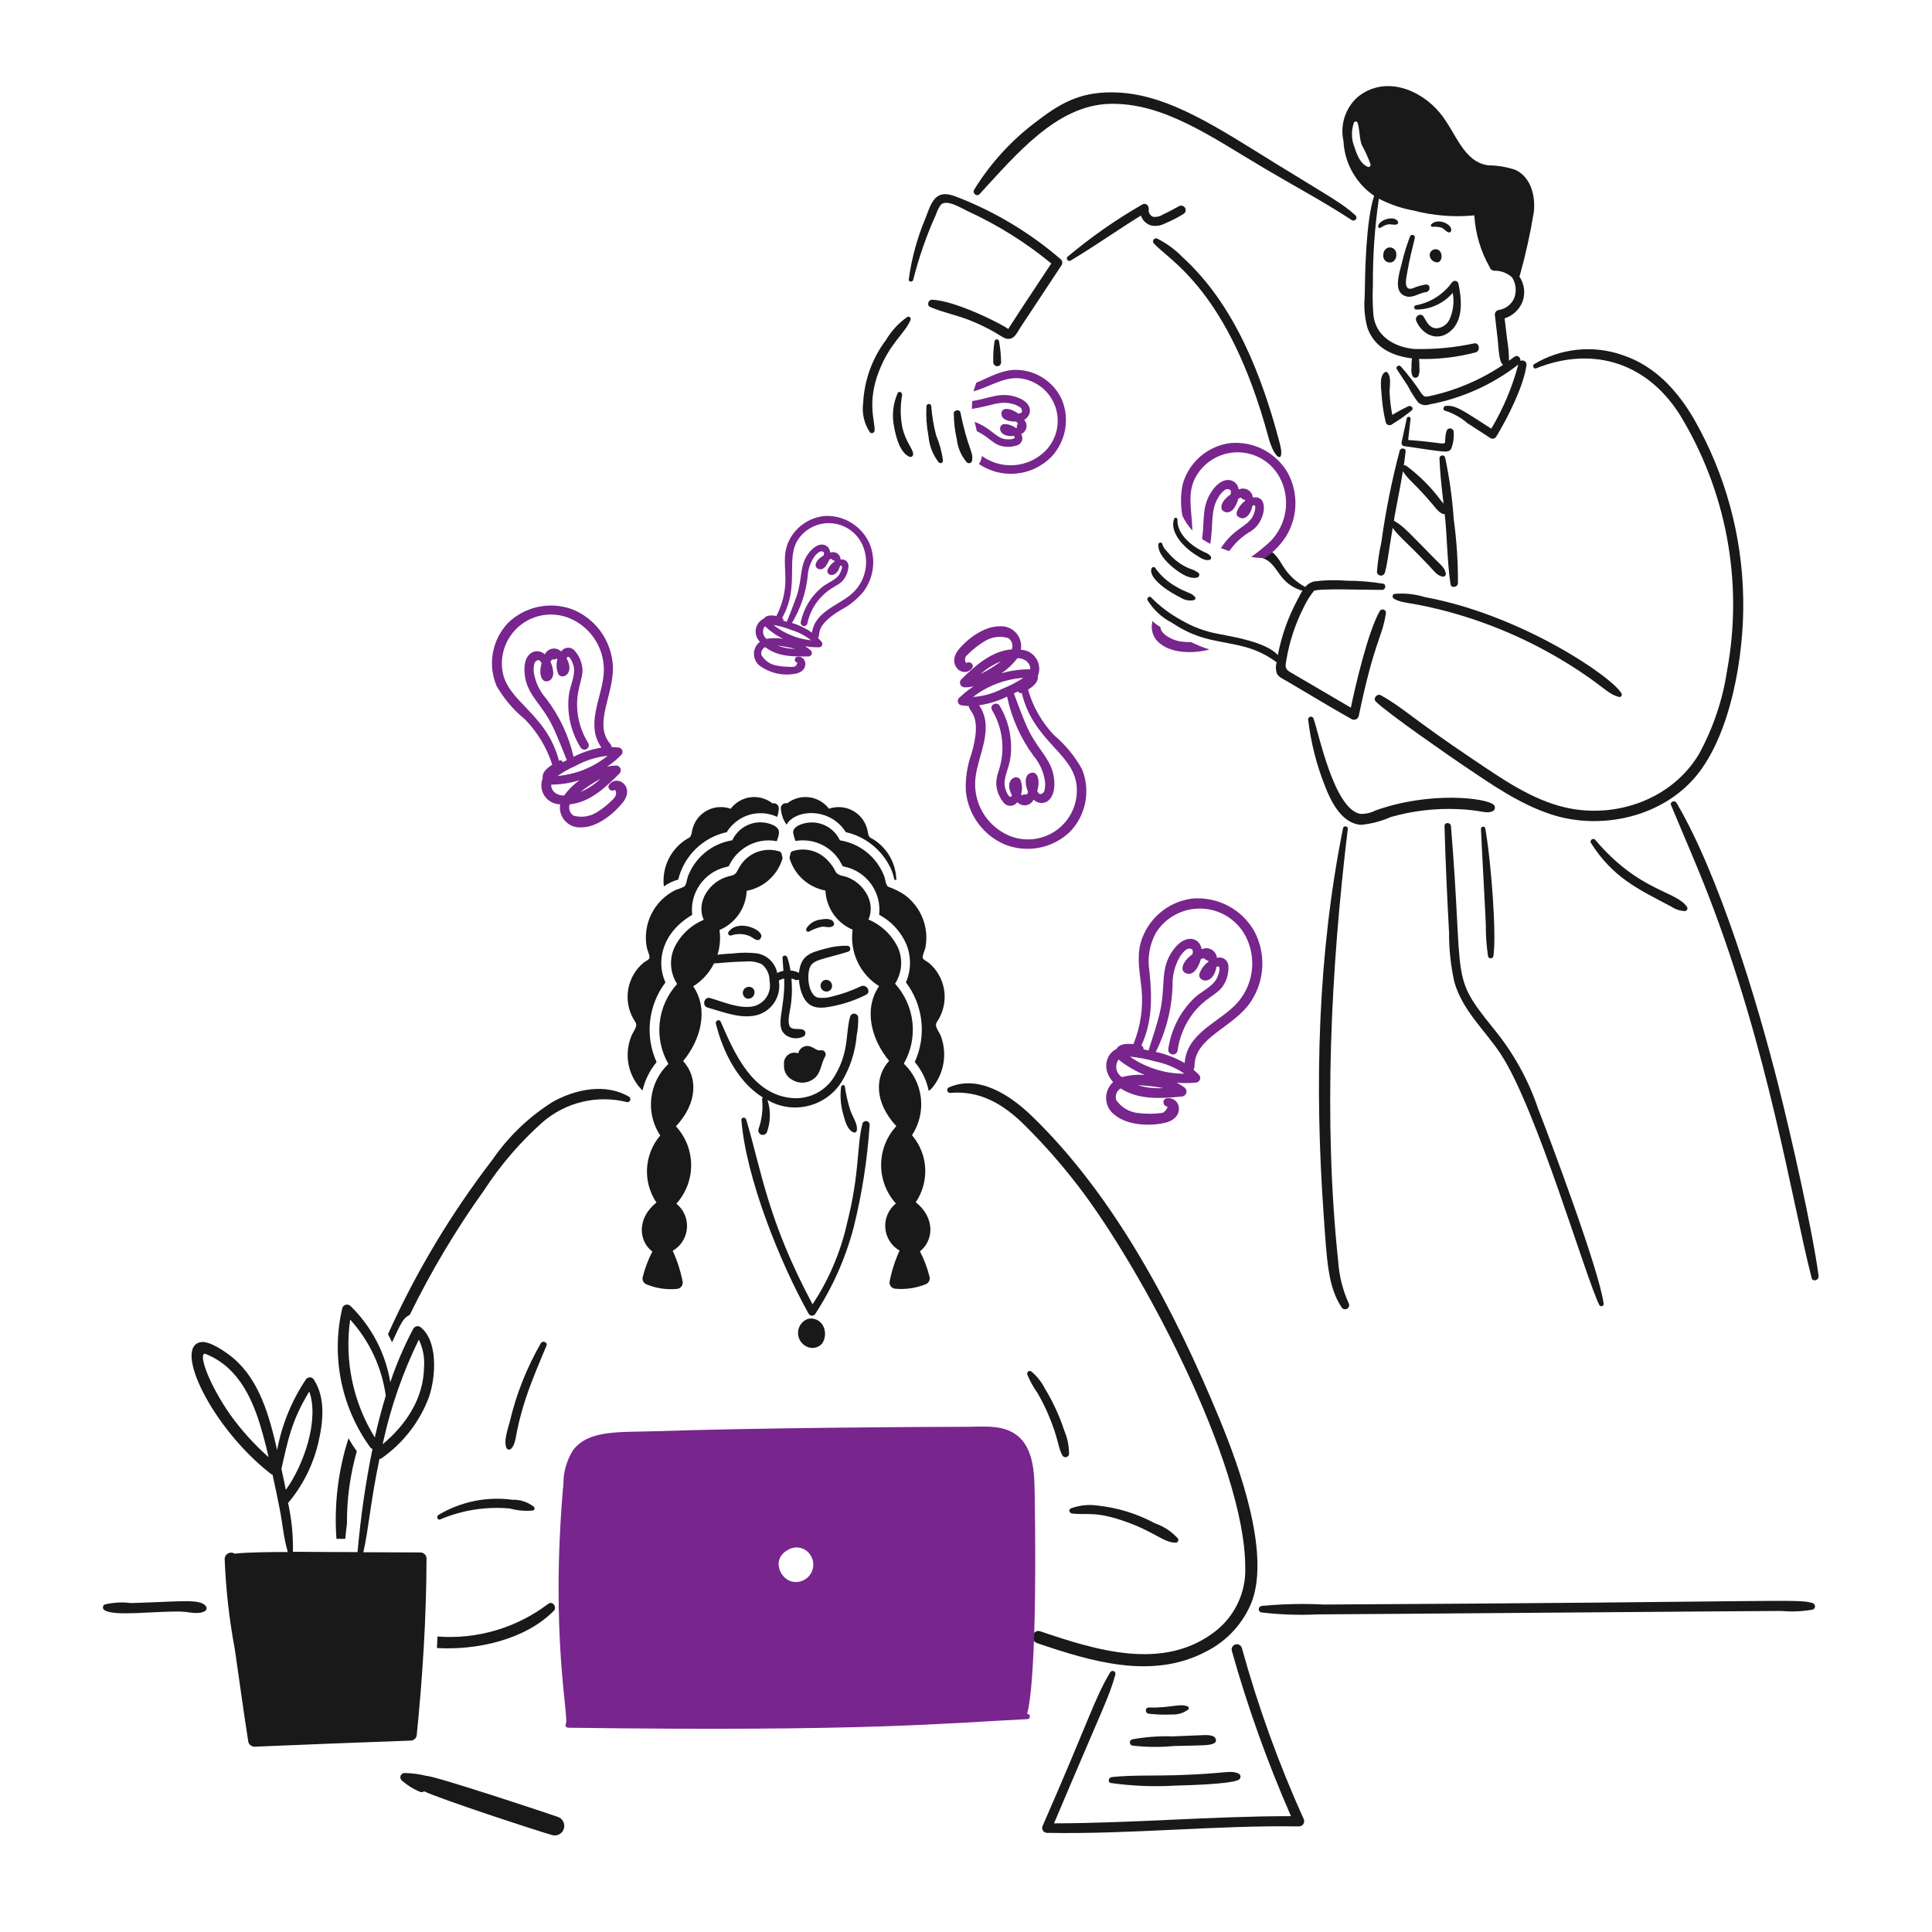 <?xml version="1.0" encoding="UTF-8"?> <svg xmlns="http://www.w3.org/2000/svg" width="144" height="144" viewBox="0 0 144 144" fill="none"><path d="M102.837 45.549C101.973 47.046 101.013 51.142 100.686 52.746C99.507 52.054 96.481 50.282 96.143 50.084C95.722 49.837 95.812 49.581 95.887 49.135C96.118 47.792 96.549 46.492 97.165 45.277C97.37 44.836 97.627 44.421 97.932 44.041C98.259 43.842 101.682 43.973 103.019 43.967C103.274 43.967 103.349 43.556 103.088 43.506C102.194 43.357 101.289 43.283 100.383 43.283C99.567 43.213 98.746 43.232 97.934 43.341C97.679 43.401 97.45 43.544 97.284 43.748C96.599 43.383 96.023 42.841 95.618 42.178C95.289 41.633 94.893 40.93 94.159 40.95C94.082 40.952 94.009 40.982 93.952 41.034C93.896 41.086 93.859 41.156 93.849 41.232C93.839 41.308 93.856 41.385 93.898 41.45C93.939 41.514 94.003 41.562 94.076 41.584C94.851 41.842 95.081 42.477 95.577 43.061C95.963 43.532 96.487 43.871 97.076 44.03C96.933 44.254 96.816 44.5 96.698 44.717C96.007 46.005 95.517 47.39 95.243 48.826C94.345 47.822 91.743 47.441 90.811 47.248C89.834 47.072 88.896 46.724 88.041 46.218C87.214 45.77 86.458 45.2 85.799 44.528C85.67 44.377 85.461 44.577 85.535 44.742C85.975 45.456 86.602 46.035 87.349 46.416C89.498 47.853 90.912 47.698 92.864 48.238C93.691 48.469 94.467 48.852 95.154 49.366C95.072 49.642 95.078 49.937 95.173 50.209C95.31 50.473 95.635 50.604 95.873 50.745C97.499 51.699 99.109 52.681 100.746 53.605C100.794 53.63 100.846 53.644 100.899 53.647C100.953 53.649 101.006 53.64 101.056 53.62C101.106 53.599 101.15 53.568 101.186 53.529C101.223 53.489 101.25 53.442 101.266 53.391C102.478 47.611 102.981 47.663 103.294 45.74C103.31 45.681 103.305 45.619 103.278 45.564C103.252 45.509 103.206 45.466 103.15 45.442C103.094 45.419 103.031 45.417 102.973 45.436C102.916 45.456 102.867 45.496 102.837 45.549Z" fill="#191919"></path><path d="M56.512 75.633C57.018 75.472 57.452 75.137 57.735 74.688C58.019 74.238 58.135 73.703 58.062 73.176C58.062 73.143 58.054 73.108 58.054 73.078C58.18 73.014 58.312 72.964 58.449 72.929C58.538 75.241 57.694 76.498 58.581 77.159C58.773 77.291 58.996 77.369 59.228 77.385C59.46 77.401 59.692 77.354 59.9 77.249C59.946 77.22 59.981 77.178 60.004 77.129C60.027 77.08 60.035 77.026 60.028 76.972C60.02 76.919 59.998 76.868 59.963 76.827C59.929 76.785 59.883 76.755 59.831 76.738C59.387 76.613 58.814 76.886 58.785 76.177C58.751 75.365 59.138 74.928 58.991 72.929C59.228 72.977 59.344 73.135 59.551 73.012C59.559 73.226 59.59 73.439 59.642 73.646C59.964 74.92 60.594 75.164 61.456 75.097C62.53 74.957 63.572 74.636 64.54 74.15C64.969 73.961 64.597 73.326 64.177 73.506C63.488 73.835 62.767 74.092 62.025 74.273C61.678 74.376 61.312 74.404 60.953 74.355C60.315 74.189 60.122 72.914 60.326 72.212C60.531 71.51 61.199 71.553 63.221 70.934C63.27 70.917 63.313 70.883 63.341 70.838C63.369 70.793 63.38 70.74 63.373 70.688C63.367 70.636 63.342 70.587 63.304 70.551C63.265 70.515 63.215 70.493 63.163 70.489C62.623 70.481 62.084 70.55 61.563 70.695C60.392 71.003 59.691 71.192 59.551 72.508C59.543 72.508 59.543 72.5 59.535 72.5C59.341 72.408 59.132 72.352 58.917 72.336C58.868 72.002 58.788 71.673 58.679 71.354C58.61 71.165 58.31 71.181 58.324 71.404C58.344 71.725 58.365 72.038 58.392 72.36C58.231 72.39 58.075 72.446 57.931 72.525C57.858 72.155 57.674 71.815 57.403 71.553C57.132 71.29 56.786 71.118 56.414 71.058C55.819 70.99 55.219 70.993 54.625 71.066C54.287 71.09 53.874 71.099 53.478 71.165C53.664 70.568 53.715 69.937 53.627 69.318C54.206 69.072 54.704 68.667 55.063 68.151C55.422 67.634 55.627 67.026 55.655 66.398C56.261 66.283 56.825 66.009 57.288 65.603C57.752 65.197 58.099 64.674 58.293 64.089C58.316 64.034 58.325 63.974 58.321 63.915C58.317 63.855 58.299 63.797 58.268 63.746C58.275 63.679 58.257 63.611 58.218 63.557C58.178 63.502 58.12 63.464 58.054 63.449C57.538 63.295 56.986 63.309 56.478 63.488C55.97 63.667 55.531 64.003 55.226 64.447C55.104 64.621 55.02 64.801 54.913 64.983C54.756 65.247 54.542 65.257 54.27 65.326C52.92 65.683 51.837 67.206 52.456 68.558C51.482 68.961 50.694 69.713 50.246 70.668C50.061 71.097 49.984 71.566 50.023 72.032C50.062 72.498 50.215 72.947 50.469 73.34C49.743 74.136 49.289 75.142 49.172 76.214C49.055 77.285 49.281 78.366 49.818 79.3C49.106 79.976 48.655 80.881 48.544 81.856C48.432 82.831 48.667 83.815 49.208 84.634C48.622 85.322 48.277 86.183 48.226 87.085C48.176 87.987 48.422 88.881 48.927 89.63C47.476 90.779 47.574 92.489 48.622 93.283C48.31 93.885 48.07 94.521 47.905 95.179C47.876 95.294 47.892 95.415 47.948 95.519C48.004 95.623 48.098 95.702 48.21 95.74C48.918 96.026 49.684 96.138 50.444 96.069C50.513 96.066 50.58 96.047 50.641 96.015C50.701 95.982 50.754 95.937 50.795 95.882C50.836 95.826 50.864 95.763 50.877 95.695C50.891 95.628 50.889 95.559 50.873 95.492C50.719 94.711 50.472 93.95 50.139 93.227C50.44 93.054 50.694 92.81 50.879 92.517C51.064 92.223 51.175 91.889 51.202 91.543C51.229 91.197 51.171 90.85 51.034 90.531C50.897 90.213 50.684 89.933 50.413 89.715C51.128 88.923 51.52 87.892 51.514 86.826C51.508 85.759 51.104 84.734 50.38 83.95C52.062 82.144 51.966 80.214 50.916 79.086C52.211 77.527 52.854 75.261 51.667 73.513C52.333 73.1 52.87 72.509 53.217 71.806C53.574 71.806 54.214 71.691 55.559 71.668C55.979 71.619 56.406 71.691 56.787 71.874C56.97 72.023 57.116 72.212 57.214 72.426C57.313 72.64 57.361 72.874 57.355 73.11C57.404 73.333 57.403 73.564 57.355 73.787C57.306 74.01 57.21 74.219 57.074 74.402C56.937 74.585 56.763 74.736 56.563 74.846C56.363 74.956 56.142 75.022 55.914 75.039C54.925 75.131 53.869 74.663 52.929 74.388C52.484 74.257 52.293 74.971 52.74 75.097C53.936 75.435 55.283 75.999 56.512 75.633Z" fill="#191919"></path><path d="M56.861 81.8C56.839 81.818 56.822 81.841 56.812 81.867C56.802 81.893 56.799 81.921 56.804 81.949C56.879 82.702 56.786 83.463 56.529 84.175C56.508 84.259 56.521 84.348 56.565 84.423C56.608 84.498 56.679 84.553 56.763 84.577C56.846 84.6 56.936 84.591 57.012 84.549C57.089 84.508 57.146 84.439 57.172 84.356C57.443 83.593 57.455 82.761 57.205 81.99C58.116 82.519 59.195 82.677 60.219 82.431C61.243 82.186 62.133 81.555 62.704 80.671C63.354 79.617 63.747 78.425 63.85 77.192C63.937 76.752 63.975 76.305 63.966 75.856C63.966 75.782 63.939 75.711 63.89 75.655C63.841 75.6 63.774 75.563 63.701 75.553C63.628 75.543 63.553 75.56 63.491 75.6C63.429 75.641 63.384 75.702 63.364 75.773C63.025 76.909 63.3 78.337 62.276 80.085C61.964 80.666 61.488 81.142 60.907 81.455C60.327 81.767 59.667 81.902 59.011 81.842C56.076 81.56 54.76 78.555 53.71 76.136C53.62 75.931 53.305 76.079 53.355 76.285C53.877 78.414 55.023 80.673 56.861 81.8Z" fill="#191919"></path><path d="M61.47 73.044C61.41 73.062 61.355 73.093 61.309 73.134C61.262 73.175 61.224 73.226 61.198 73.283C61.172 73.339 61.158 73.401 61.158 73.463C61.158 73.526 61.171 73.587 61.196 73.644C61.221 73.701 61.258 73.752 61.305 73.794C61.351 73.835 61.406 73.867 61.466 73.886C61.525 73.904 61.588 73.91 61.65 73.903C61.712 73.896 61.771 73.876 61.825 73.844C61.911 73.785 61.973 73.698 62.002 73.598C62.03 73.498 62.023 73.391 61.98 73.296C61.938 73.201 61.864 73.124 61.771 73.078C61.678 73.032 61.571 73.02 61.47 73.044Z" fill="#191919"></path><path d="M55.668 74.428C55.737 74.443 55.81 74.443 55.879 74.426C55.948 74.41 56.012 74.377 56.067 74.332C56.122 74.287 56.166 74.23 56.195 74.165C56.225 74.1 56.239 74.03 56.237 73.958C56.24 73.855 56.201 73.754 56.13 73.678C56.059 73.603 55.961 73.558 55.858 73.554C55.748 73.544 55.638 73.574 55.55 73.639C55.461 73.704 55.399 73.799 55.376 73.907C55.352 74.015 55.369 74.127 55.423 74.223C55.477 74.319 55.564 74.392 55.668 74.428Z" fill="#191919"></path><path d="M59.029 80.473C59.264 80.623 59.538 80.7 59.816 80.696C60.095 80.692 60.366 80.606 60.596 80.449C61.205 80.037 61.168 79.321 61.502 78.742C61.532 78.689 61.545 78.628 61.541 78.568C61.537 78.507 61.515 78.449 61.479 78.401C61.443 78.352 61.394 78.315 61.337 78.293C61.28 78.272 61.219 78.267 61.159 78.28C60.946 78.349 60.698 78.115 60.5 78.041C60.405 77.991 60.299 77.964 60.192 77.962C60.084 77.96 59.978 77.982 59.881 78.027C59.783 78.073 59.698 78.14 59.631 78.224C59.564 78.308 59.517 78.406 59.494 78.511C59.369 78.463 59.232 78.447 59.099 78.467C58.965 78.487 58.839 78.54 58.733 78.623C58.627 78.706 58.544 78.816 58.492 78.94C58.44 79.065 58.422 79.201 58.439 79.335C58.413 79.562 58.456 79.791 58.561 79.994C58.666 80.197 58.829 80.363 59.029 80.473Z" fill="#191919"></path><path d="M60.283 69.442C60.59 69.27 60.921 69.145 61.265 69.071C61.553 69.046 61.871 69.208 62.114 68.997C62.137 68.974 62.154 68.945 62.163 68.913C62.172 68.881 62.172 68.847 62.163 68.815C62.043 68.41 61.471 68.479 61.141 68.541C60.929 68.567 60.727 68.639 60.547 68.754C60.368 68.868 60.216 69.02 60.102 69.2C60.046 69.319 60.142 69.497 60.283 69.442Z" fill="#191919"></path><path d="M54.318 69.433C54.292 69.46 54.276 69.496 54.271 69.533C54.266 69.57 54.274 69.609 54.292 69.641C54.31 69.675 54.339 69.701 54.373 69.717C54.407 69.733 54.446 69.737 54.483 69.73C54.72 69.645 54.972 69.608 55.224 69.621C55.475 69.633 55.722 69.696 55.95 69.804C56.207 69.959 56.561 70.291 56.733 69.845C56.933 69.32 55.056 68.472 54.318 69.433Z" fill="#191919"></path><path d="M50.551 65.559C50.763 64.69 51.215 63.898 51.855 63.273C52.494 62.648 53.296 62.215 54.17 62.022C54.547 61.404 55.139 60.947 55.833 60.737C56.526 60.527 57.272 60.58 57.929 60.884C57.994 60.695 58.033 60.498 58.045 60.299C58.053 60.237 58.046 60.175 58.024 60.116C58.003 60.058 57.967 60.006 57.921 59.965C57.875 59.923 57.819 59.894 57.759 59.879C57.698 59.863 57.635 59.863 57.575 59.878C57.345 59.697 57.081 59.563 56.799 59.485C56.517 59.407 56.222 59.386 55.932 59.424C55.641 59.462 55.361 59.557 55.108 59.704C54.855 59.852 54.634 60.048 54.459 60.282C54.182 60.183 53.888 60.14 53.595 60.157C53.302 60.174 53.015 60.251 52.752 60.382C52.489 60.513 52.255 60.696 52.065 60.919C51.875 61.143 51.732 61.403 51.645 61.684C51.576 61.865 51.576 62.078 51.507 62.253C51.431 62.441 51.325 62.459 51.178 62.542C50.59 62.909 50.118 63.435 49.818 64.06C49.517 64.684 49.4 65.381 49.479 66.07C49.803 65.836 50.166 65.663 50.551 65.559Z" fill="#191919"></path><path d="M58.621 61.461C59.319 60.295 61.865 60.163 63.04 62.022C63.705 62.173 64.331 62.461 64.877 62.869C65.424 63.276 65.879 63.794 66.214 64.388C66.43 64.749 66.581 65.145 66.659 65.558C66.674 65.563 66.792 65.6 66.808 65.6C66.797 64.997 66.638 64.406 66.345 63.879C66.052 63.353 65.633 62.906 65.126 62.58C64.962 62.48 64.815 62.455 64.738 62.25C64.674 62.076 64.67 61.864 64.601 61.681C64.512 61.402 64.368 61.143 64.177 60.921C63.986 60.698 63.753 60.516 63.49 60.386C63.228 60.255 62.942 60.178 62.65 60.16C62.357 60.142 62.064 60.182 61.787 60.279C61.611 60.046 61.39 59.851 61.137 59.704C60.884 59.557 60.604 59.462 60.314 59.425C60.024 59.387 59.73 59.407 59.447 59.485C59.166 59.562 58.902 59.695 58.672 59.875C58.611 59.859 58.548 59.858 58.487 59.873C58.426 59.888 58.37 59.917 58.323 59.959C58.276 60.001 58.241 60.053 58.22 60.112C58.198 60.171 58.192 60.234 58.201 60.296C58.236 60.715 58.38 61.117 58.621 61.461Z" fill="#191919"></path><path d="M48.938 79.163C48.505 78.205 48.338 77.149 48.454 76.104C48.57 75.06 48.965 74.066 49.597 73.226C48.859 71.579 49.402 69.474 51.592 68.189C51.502 67.398 51.702 66.602 52.156 65.948C52.609 65.295 53.285 64.828 54.058 64.636C54.108 64.626 54.292 64.575 54.314 64.567C54.58 63.986 55.009 63.493 55.549 63.149C56.244 62.699 57.086 62.537 57.898 62.696C58.052 62.274 58.196 61.862 57.83 61.632C57.813 61.598 57.783 61.571 57.747 61.558C57.471 61.412 57.167 61.323 56.855 61.298C56.543 61.273 56.23 61.312 55.933 61.412C55.637 61.513 55.364 61.672 55.132 61.882C54.899 62.091 54.712 62.346 54.581 62.63C53.843 62.748 53.148 63.058 52.568 63.53C51.987 64.002 51.541 64.618 51.275 65.317C51.198 65.523 51.169 65.954 50.995 66.084C50.796 66.182 50.59 66.262 50.377 66.323C49.592 66.701 48.953 67.328 48.561 68.106C48.169 68.885 48.045 69.771 48.209 70.627C48.241 70.809 48.449 71.22 48.407 71.402C48.374 71.539 48.077 71.664 47.962 71.756C47.368 72.254 46.968 72.943 46.829 73.705C46.69 74.467 46.823 75.254 47.203 75.928C47.369 76.224 47.51 76.3 47.352 76.654C47.263 76.852 47.137 77.024 47.055 77.231C46.778 77.913 46.71 78.661 46.858 79.382C47.007 80.102 47.365 80.763 47.888 81.28C48.069 80.503 48.429 79.778 48.938 79.163Z" fill="#191919"></path><path d="M70.129 77.233C70.046 77.027 69.923 76.854 69.832 76.656C69.675 76.313 69.809 76.228 69.98 75.931C70.362 75.256 70.495 74.469 70.356 73.707C70.218 72.945 69.816 72.255 69.222 71.759C69.107 71.667 68.81 71.536 68.776 71.404C68.734 71.223 68.942 70.811 68.975 70.629C69.115 69.891 69.043 69.128 68.765 68.43C68.488 67.733 68.017 67.128 67.408 66.688C67.027 66.439 66.617 66.237 66.188 66.086C66.015 65.954 65.988 65.537 65.908 65.32C65.641 64.621 65.196 64.004 64.615 63.532C64.035 63.061 63.34 62.75 62.602 62.632C62.469 62.349 62.281 62.096 62.048 61.888C61.816 61.68 61.543 61.521 61.247 61.421C60.952 61.321 60.639 61.282 60.328 61.306C60.016 61.33 59.713 61.416 59.436 61.56C59.405 61.581 59.377 61.606 59.354 61.634C59.265 61.683 59.196 61.76 59.156 61.852C59.115 61.945 59.106 62.048 59.13 62.146C59.169 62.328 59.222 62.507 59.288 62.682C59.902 62.576 60.533 62.649 61.107 62.893C61.68 63.138 62.17 63.542 62.52 64.058C62.601 64.174 62.657 64.297 62.717 64.396C62.815 64.566 62.763 64.561 62.931 64.594C63.733 64.762 64.444 65.222 64.924 65.886C65.404 66.549 65.62 67.368 65.528 68.182C66.429 68.662 67.141 69.432 67.549 70.367C67.735 70.82 67.829 71.306 67.825 71.796C67.821 72.286 67.718 72.77 67.523 73.22C68.157 74.058 68.554 75.052 68.67 76.097C68.786 77.142 68.618 78.199 68.183 79.156C68.705 79.775 69.062 80.515 69.222 81.308C69.318 81.247 69.404 81.172 69.478 81.085C69.915 80.557 70.204 79.922 70.319 79.246C70.433 78.57 70.368 77.876 70.129 77.233Z" fill="#191919"></path><path d="M68.255 89.608C68.762 88.859 69.009 87.965 68.959 87.062C68.908 86.16 68.562 85.299 67.974 84.612C68.514 83.792 68.748 82.809 68.637 81.834C68.525 80.859 68.075 79.954 67.364 79.278C67.899 78.343 68.124 77.263 68.007 76.192C67.89 75.121 67.437 74.115 66.713 73.317C66.966 72.924 67.119 72.475 67.158 72.009C67.197 71.543 67.121 71.075 66.936 70.646C66.483 69.695 65.697 68.944 64.726 68.535C65.336 67.183 64.256 65.653 62.904 65.303C62.684 65.284 62.478 65.191 62.318 65.039C62.074 64.513 61.696 64.061 61.22 63.728C60.913 63.528 60.566 63.396 60.203 63.344C59.839 63.291 59.469 63.318 59.117 63.424C59.052 63.438 58.993 63.476 58.954 63.531C58.914 63.586 58.896 63.653 58.903 63.72C58.873 63.772 58.855 63.829 58.851 63.889C58.846 63.948 58.856 64.008 58.879 64.063C59.071 64.651 59.418 65.176 59.883 65.582C60.348 65.989 60.914 66.263 61.522 66.376C61.551 67.004 61.756 67.611 62.115 68.127C62.474 68.644 62.971 69.048 63.55 69.294C63.438 70.11 63.564 70.941 63.914 71.688C64.263 72.434 64.821 73.063 65.521 73.499C64.333 75.247 64.972 77.513 66.272 79.072C65.222 80.2 65.125 82.129 66.807 83.936C66.084 84.72 65.68 85.745 65.674 86.812C65.668 87.878 66.06 88.909 66.774 89.701C66.504 89.918 66.291 90.199 66.153 90.517C66.016 90.836 65.958 91.183 65.985 91.529C66.012 91.875 66.123 92.209 66.308 92.503C66.494 92.796 66.748 93.04 67.048 93.213C66.716 93.937 66.47 94.697 66.315 95.478C66.297 95.545 66.295 95.614 66.308 95.682C66.321 95.75 66.35 95.814 66.391 95.869C66.432 95.924 66.485 95.97 66.546 96.002C66.607 96.034 66.674 96.052 66.743 96.055C67.503 96.122 68.269 96.009 68.978 95.726C69.09 95.689 69.185 95.61 69.241 95.506C69.298 95.402 69.312 95.28 69.282 95.165C69.121 94.506 68.88 93.869 68.565 93.269C69.593 92.469 69.72 90.768 68.255 89.608Z" fill="#191919"></path><path d="M62.969 80.976C62.945 80.803 62.704 80.869 62.689 81.017C62.607 81.683 62.657 82.358 62.837 83.004C62.974 83.49 63.126 84.222 63.636 84.406C63.66 84.413 63.684 84.415 63.708 84.412C63.733 84.409 63.756 84.401 63.777 84.389C63.798 84.376 63.816 84.36 63.83 84.34C63.844 84.32 63.854 84.298 63.859 84.274C63.951 83.761 63.535 83.236 63.379 82.757C63.192 82.176 63.055 81.58 62.969 80.976Z" fill="#191919"></path><path d="M64.272 83.795C63.841 85.502 64.1 87.368 63.126 91.207C62.643 93.35 61.774 95.386 60.562 97.217C57.19 90.894 56.758 87.249 55.615 83.432C55.558 83.243 55.243 83.268 55.26 83.483C55.604 87.792 58.113 94.052 60.27 97.918C60.296 97.962 60.333 97.999 60.377 98.025C60.421 98.05 60.471 98.063 60.522 98.063C60.573 98.063 60.623 98.05 60.667 98.025C60.711 97.999 60.748 97.962 60.773 97.918C62.057 95.951 63.017 93.791 63.617 91.52C64.244 89.011 64.645 86.451 64.816 83.87C64.826 83.797 64.806 83.724 64.762 83.666C64.718 83.608 64.653 83.57 64.581 83.56C64.508 83.551 64.435 83.57 64.377 83.614C64.32 83.658 64.281 83.723 64.272 83.795Z" fill="#191919"></path><path d="M60.225 98.297C60.019 98.371 59.838 98.503 59.706 98.677C59.575 98.852 59.497 99.062 59.483 99.28C59.469 99.499 59.519 99.716 59.628 99.907C59.736 100.097 59.898 100.251 60.093 100.35C60.286 100.455 60.508 100.491 60.724 100.452C60.941 100.414 61.137 100.302 61.28 100.136C61.411 99.937 61.485 99.705 61.494 99.467C61.503 99.228 61.446 98.992 61.33 98.784C61.221 98.596 61.055 98.448 60.857 98.36C60.658 98.273 60.437 98.251 60.225 98.297Z" fill="#191919"></path><path d="M70.81 81.462C73.023 81.256 74.767 82.295 76.292 83.787C77.756 85.23 79.117 86.772 80.366 88.404C85.083 94.526 92.783 109.037 92.814 116.79C92.85 117.719 92.662 118.642 92.266 119.483C91.87 120.324 91.278 121.057 90.539 121.621C86.688 124.579 81.661 122.986 77.537 121.588C76.977 121.398 76.738 122.28 77.299 122.47C81.314 123.83 85.85 125.22 89.863 123.113C91.465 122.321 92.708 120.951 93.342 119.28C94.626 115.587 92.381 109.363 90.902 105.775C87.594 97.761 83.124 89.181 76.901 83.177C75.328 81.659 72.962 80.05 70.701 81.058C70.662 81.084 70.631 81.121 70.614 81.164C70.598 81.207 70.595 81.255 70.607 81.3C70.619 81.346 70.646 81.385 70.682 81.415C70.719 81.444 70.764 81.46 70.81 81.462Z" fill="#191919"></path><path d="M76.563 102.436C76.762 102.923 77.016 103.385 77.322 103.813C77.606 104.301 77.862 104.805 78.088 105.323C78.943 107.302 78.822 107.847 79.193 108.489C79.223 108.537 79.268 108.574 79.32 108.594C79.373 108.615 79.431 108.618 79.485 108.603C79.54 108.588 79.588 108.557 79.623 108.512C79.658 108.468 79.678 108.414 79.68 108.357C79.678 107.762 79.558 107.173 79.325 106.626C78.963 105.527 78.476 104.473 77.874 103.484C77.625 102.993 77.277 102.558 76.852 102.207C76.817 102.188 76.778 102.181 76.739 102.184C76.7 102.188 76.663 102.203 76.633 102.227C76.602 102.251 76.579 102.284 76.567 102.321C76.555 102.358 76.553 102.398 76.563 102.436Z" fill="#191919"></path><path d="M40.314 100.111C39.256 101.947 38.473 103.927 37.989 105.99C37.852 106.533 37.54 107.348 37.734 107.886C37.744 107.922 37.764 107.955 37.791 107.981C37.818 108.008 37.851 108.027 37.887 108.037C37.924 108.047 37.962 108.047 37.998 108.038C38.035 108.029 38.069 108.01 38.096 107.985C38.583 107.423 38.279 107.001 39.201 104.192C39.639 102.857 40.2 101.584 40.734 100.293C40.839 100.037 40.446 99.898 40.314 100.111Z" fill="#191919"></path><path d="M32.802 113.252C34.444 112.553 36.234 112.273 38.012 112.436C38.567 112.591 39.146 112.641 39.719 112.585C39.747 112.577 39.772 112.563 39.793 112.543C39.813 112.522 39.828 112.497 39.836 112.469C39.843 112.441 39.843 112.412 39.836 112.384C39.828 112.356 39.813 112.33 39.793 112.31C39.336 111.949 38.767 111.762 38.185 111.782C36.271 111.526 34.326 111.927 32.67 112.92C32.513 113.038 32.603 113.326 32.802 113.252Z" fill="#191919"></path><path d="M79.905 112.808C81.108 112.945 81.646 112.602 84.002 113.451C86.053 114.187 86.74 114.979 87.63 114.984C87.665 114.983 87.699 114.973 87.729 114.954C87.759 114.936 87.784 114.91 87.801 114.88C87.819 114.849 87.828 114.815 87.828 114.78C87.828 114.745 87.82 114.71 87.803 114.679C87.338 114.159 86.747 113.768 86.087 113.541C84.776 112.832 83.339 112.384 81.857 112.222C81.169 112.114 80.465 112.185 79.813 112.428C79.601 112.529 79.732 112.791 79.905 112.808Z" fill="#191919"></path><path d="M25.077 114.696H25.736C25.769 114.317 25.811 113.938 25.86 113.558C25.847 111.738 26.094 109.925 26.594 108.174C26.371 107.861 26.164 107.537 25.976 107.202C25.199 109.619 24.894 112.164 25.077 114.696Z" fill="#191919"></path><path d="M40.868 119.535C38.507 121.333 35.567 122.202 32.608 121.976C32.591 122.265 32.583 122.553 32.566 122.834C35.486 123.009 39.127 122.243 41.282 120.055C41.536 119.797 41.194 119.299 40.868 119.535Z" fill="#191919"></path><path d="M46.883 81.743C45.13 80.713 42.893 81.183 41.202 82.122C39.423 83.24 37.891 84.71 36.701 86.442C33.612 90.46 31 94.823 28.918 99.444C29.025 99.641 29.124 99.839 29.223 100.046C29.92 98.527 30.071 98.228 30.542 98.001C32.133 94.746 33.992 91.63 36.101 88.685C37.313 86.824 38.767 85.133 40.424 83.656C41.276 82.914 42.294 82.389 43.393 82.126C44.491 81.863 45.636 81.87 46.731 82.146C46.782 82.153 46.833 82.144 46.876 82.118C46.92 82.093 46.953 82.053 46.971 82.006C46.989 81.959 46.99 81.906 46.974 81.859C46.958 81.811 46.925 81.77 46.883 81.743Z" fill="#191919"></path><path d="M93.995 120.178C95.39 120.346 96.797 120.396 98.2 120.327C99.569 120.331 132.019 120.063 132.769 120.071C133.548 120.142 134.333 120.109 135.103 119.972C135.155 119.956 135.2 119.924 135.232 119.88C135.265 119.836 135.282 119.783 135.282 119.729C135.282 119.674 135.265 119.621 135.232 119.578C135.2 119.534 135.155 119.502 135.103 119.485C133.925 119.142 133.579 119.407 98.695 119.593C97.136 119.513 95.574 119.549 94.02 119.7C93.966 119.71 93.916 119.738 93.88 119.78C93.843 119.821 93.822 119.874 93.819 119.929C93.816 119.985 93.832 120.039 93.864 120.084C93.896 120.13 93.942 120.162 93.995 120.178Z" fill="#191919"></path><path d="M7.781 120.005C8.513 120.508 11.496 120.064 13.528 120.121C14.072 120.137 14.862 120.383 15.317 120.052C15.365 120.007 15.393 119.944 15.396 119.878C15.399 119.812 15.377 119.748 15.333 119.698C14.875 119.132 13.328 119.389 9.76 119.483C9.108 119.398 8.445 119.434 7.806 119.59C7.768 119.608 7.735 119.636 7.711 119.672C7.687 119.707 7.673 119.748 7.67 119.791C7.668 119.833 7.677 119.875 7.696 119.913C7.716 119.951 7.745 119.983 7.781 120.005Z" fill="#191919"></path><path d="M97.158 135.555C95.299 131.437 93.762 127.181 92.56 122.825C92.53 122.729 92.464 122.648 92.375 122.599C92.287 122.551 92.183 122.538 92.085 122.565C91.988 122.592 91.905 122.656 91.853 122.743C91.802 122.83 91.786 122.933 91.81 123.031C92.994 127.239 94.468 131.36 96.221 135.365C90.325 135.365 84.456 135.893 78.561 135.901C82.48 126.64 82.624 126.591 83.136 124.804C83.148 124.755 83.142 124.703 83.12 124.658C83.097 124.613 83.059 124.578 83.013 124.558C82.966 124.538 82.915 124.535 82.866 124.55C82.818 124.565 82.777 124.596 82.749 124.639C81.529 126.706 81.284 127.927 77.72 136.074C77.691 136.128 77.675 136.189 77.676 136.251C77.676 136.312 77.693 136.373 77.723 136.427C77.754 136.48 77.797 136.525 77.85 136.557C77.903 136.59 77.963 136.608 78.025 136.61C84.29 136.729 90.549 136.037 96.814 136.129C96.882 136.13 96.949 136.113 97.008 136.08C97.067 136.047 97.117 135.999 97.152 135.941C97.186 135.883 97.205 135.817 97.207 135.749C97.208 135.681 97.191 135.614 97.158 135.555Z" fill="#191919"></path><path d="M87.636 132.314C86.053 132.363 84.436 132.292 82.863 132.452C82.632 132.476 82.533 132.848 82.805 132.896C84.405 133.122 86.023 133.185 87.636 133.087C88.16 133.071 91.748 132.999 92.336 132.649C92.379 132.622 92.414 132.583 92.436 132.536C92.457 132.49 92.465 132.438 92.457 132.387C92.45 132.336 92.428 132.288 92.395 132.25C92.361 132.211 92.317 132.183 92.267 132.169C91.581 131.923 91.505 132.194 87.636 132.314Z" fill="#191919"></path><path d="M84.383 130.104C85.415 130.226 86.457 130.237 87.491 130.137C89.971 130.087 90.119 130.096 90.492 129.932C90.739 129.823 90.624 129.486 90.424 129.412C90.033 129.265 89.98 129.326 87.398 129.42C86.386 129.385 85.374 129.46 84.378 129.643C84.329 129.659 84.287 129.69 84.258 129.732C84.228 129.774 84.212 129.824 84.213 129.875C84.213 129.927 84.23 129.976 84.261 130.017C84.291 130.059 84.334 130.089 84.383 130.104Z" fill="#191919"></path><path d="M85.624 127.73C86.196 127.797 86.772 127.816 87.347 127.788C87.789 127.813 88.225 127.679 88.576 127.409C88.591 127.392 88.602 127.372 88.608 127.349C88.613 127.327 88.613 127.304 88.607 127.282C88.602 127.26 88.59 127.239 88.575 127.222C88.559 127.206 88.54 127.193 88.518 127.186C87.882 126.941 87.368 127.305 85.635 127.269C85.318 127.262 85.335 127.699 85.624 127.73Z" fill="#191919"></path><path d="M41.559 135.414C40.98 135.204 32.449 132.372 31.822 132.372C31.275 132.235 30.713 132.16 30.149 132.149C30.088 132.151 30.028 132.17 29.978 132.205C29.927 132.24 29.888 132.289 29.864 132.345C29.841 132.402 29.834 132.464 29.845 132.524C29.856 132.585 29.884 132.64 29.926 132.685C30.338 133.055 30.812 133.35 31.325 133.559C31.372 133.577 31.423 133.582 31.473 133.573C31.522 133.565 31.568 133.543 31.606 133.509C32.704 134.058 40.093 136.482 41.178 136.783C41.357 136.827 41.547 136.8 41.706 136.706C41.866 136.613 41.983 136.462 42.032 136.284C42.082 136.105 42.06 135.915 41.972 135.753C41.884 135.59 41.736 135.469 41.559 135.414Z" fill="#191919"></path><path d="M28.284 108.742C28.353 108.739 28.42 108.713 28.473 108.668C30.064 107.543 31.282 105.966 31.968 104.142C32.53 102.495 32.614 99.865 31.317 98.899C31.232 98.849 31.13 98.835 31.035 98.859C30.939 98.884 30.857 98.946 30.806 99.031C30.127 100.312 29.553 101.646 29.091 103.021C28.733 100.859 27.692 98.869 26.122 97.34C26.077 97.296 26.021 97.265 25.96 97.249C25.899 97.232 25.835 97.232 25.773 97.248C25.712 97.264 25.656 97.295 25.61 97.339C25.564 97.382 25.531 97.437 25.512 97.498C25.096 99.272 25.065 101.116 25.422 102.904C25.779 104.692 26.516 106.382 27.582 107.861C27.626 107.924 27.69 107.97 27.763 107.992C27.246 110.533 26.875 113.101 26.65 115.684C26.464 115.684 23.417 115.678 21.835 115.66C21.855 114.437 21.734 113.217 21.473 112.022C22.558 110.736 23.326 109.213 23.714 107.576C24.079 106.051 24.294 104.204 23.392 102.827C23.36 102.776 23.316 102.733 23.264 102.704C23.211 102.675 23.152 102.66 23.091 102.66C23.031 102.66 22.972 102.675 22.919 102.704C22.867 102.733 22.822 102.776 22.791 102.827C21.731 104.415 21.005 106.201 20.655 108.078C20.086 105.575 19.352 102.897 17.398 101.236C16.887 100.8 15.65 99.932 14.983 100.032C12.856 100.359 15.813 106.452 20.177 109.846C20.217 109.88 20.264 109.903 20.314 109.915C20.504 110.756 20.673 111.596 20.842 112.446C21.053 113.501 21.139 114.642 21.452 115.678C20.499 115.678 18.433 115.685 17.487 115.801C17.415 115.754 17.331 115.727 17.246 115.724C17.16 115.72 17.074 115.739 16.998 115.78C16.923 115.82 16.859 115.88 16.814 115.954C16.77 116.027 16.745 116.111 16.744 116.197C16.833 118.458 17.086 120.709 17.503 122.933C17.838 125.234 18.148 127.537 18.509 129.834C18.537 129.935 18.597 130.024 18.68 130.088C18.764 130.152 18.866 130.187 18.971 130.188C22.853 130.029 26.726 129.869 30.611 129.734C30.731 129.732 30.845 129.683 30.929 129.599C31.014 129.515 31.063 129.401 31.065 129.281C31.503 124.919 31.778 120.55 31.791 116.164C31.79 116.044 31.741 115.929 31.657 115.845C31.572 115.76 31.457 115.712 31.337 115.71C29.919 115.706 28.5 115.701 27.082 115.694C27.488 113.921 27.594 112.025 28.284 108.742ZM31.218 99.847C31.526 100.487 31.66 101.197 31.606 101.906C31.566 104.212 30.299 106.161 28.523 107.644C28.531 107.594 28.547 107.536 28.555 107.487C29.134 104.843 30.027 102.277 31.218 99.847ZM26.099 98.355C27.537 99.936 28.462 101.917 28.753 104.035C28.44 105.058 28.168 106.094 27.937 107.143C26.314 104.52 25.663 101.409 26.099 98.355ZM17.186 105.478C15.632 103.282 14.753 100.925 15.274 100.895C16.081 101.205 16.805 101.702 17.384 102.346C18.902 103.984 19.522 106.513 20.023 108.611C18.964 107.675 18.013 106.624 17.186 105.478ZM21.304 111.044C21.204 110.524 21.089 110.005 20.974 109.486C21.464 107.323 21.723 105.9 23.051 103.714C23.809 105.822 22.642 109.202 21.304 111.044Z" fill="#191919"></path><path d="M76.564 127.747C76.495 127.747 77.348 126.433 77.124 111.563C77.098 109.857 77.124 107.549 75.31 106.682C74.329 106.213 73.15 106.345 72.095 106.345C68.218 106.345 56.357 106.427 48.878 106.674C46.181 106.763 43.888 106.555 42.728 108.067C42.249 108.813 41.995 109.68 41.994 110.566C40.987 121.906 42.432 128.007 42.176 128.478C42.159 128.508 42.15 128.542 42.15 128.577C42.15 128.612 42.159 128.646 42.177 128.676C42.194 128.706 42.22 128.731 42.25 128.748C42.28 128.765 42.314 128.774 42.349 128.774C64.471 129.072 70.25 128.453 76.588 128.131C76.819 128.123 76.819 127.731 76.564 127.747ZM59.431 117.912C58.212 118.03 57.397 116.25 58.69 115.545C58.934 115.381 59.23 115.311 59.522 115.347C59.814 115.384 60.083 115.524 60.28 115.743C60.443 115.922 60.553 116.143 60.597 116.381C60.641 116.62 60.618 116.865 60.529 117.091C60.441 117.316 60.291 117.513 60.097 117.658C59.904 117.803 59.673 117.891 59.431 117.912Z" fill="#78258D"></path><path d="M45.404 58.485C45.216 58.74 45.546 59.034 45.782 58.897C45.803 58.883 45.827 58.875 45.851 58.872C46.064 59.296 45.739 59.533 45.415 59.836C45.131 60.1 44.821 60.335 44.491 60.537C44.234 60.7 43.945 60.807 43.644 60.851C43.343 60.895 43.036 60.875 42.743 60.793C42.609 60.704 42.508 60.573 42.458 60.42C42.407 60.268 42.409 60.103 42.463 59.951C43.966 59.796 45.113 58.712 46.173 57.652C46.22 57.602 46.252 57.539 46.264 57.471C46.276 57.403 46.268 57.334 46.241 57.27C46.214 57.207 46.169 57.153 46.111 57.115C46.053 57.078 45.986 57.058 45.917 57.058C44.859 57.109 45.131 57.44 46.305 56.267C46.346 56.226 46.375 56.175 46.389 56.119C46.404 56.063 46.403 56.004 46.387 55.948C46.371 55.893 46.341 55.843 46.299 55.803C46.257 55.763 46.205 55.735 46.148 55.722C45.96 55.695 45.77 55.682 45.579 55.681C45.577 55.596 45.545 55.514 45.489 55.45C44.126 53.871 45.939 51.55 45.653 49.325C45.552 48.472 45.225 47.662 44.707 46.978C44.188 46.294 43.496 45.761 42.702 45.434C41.883 45.121 40.991 45.049 40.132 45.227C39.273 45.405 38.483 45.826 37.855 46.439C37.272 47.057 36.883 47.832 36.735 48.668C36.587 49.505 36.686 50.366 37.022 51.147C37.572 52.095 38.29 52.936 39.141 53.628C40.064 54.579 40.755 55.73 41.161 56.991C40.363 57.506 40.444 57.855 40.444 58.029C40.361 58.242 40.332 58.472 40.358 58.699C40.384 58.925 40.464 59.143 40.592 59.331C40.721 59.52 40.893 59.675 41.094 59.783C41.295 59.891 41.519 59.949 41.748 59.951C41.712 60.175 41.728 60.404 41.795 60.621C41.861 60.838 41.976 61.036 42.132 61.202C42.286 61.367 42.477 61.495 42.689 61.576C42.901 61.656 43.129 61.687 43.355 61.666C44.534 61.666 45.762 60.623 46.397 59.844C47.387 58.632 45.989 57.682 45.404 58.485ZM43.26 59.034C43.727 58.659 44.23 58.331 44.761 58.052C44.321 58.465 43.813 58.794 43.26 59.034ZM37.439 49.952C37.352 49.316 37.435 48.669 37.678 48.075C37.921 47.481 38.316 46.962 38.823 46.569C39.331 46.176 39.933 45.924 40.569 45.838C41.205 45.751 41.852 45.834 42.446 46.077C43.262 46.416 43.949 47.007 44.407 47.763C44.865 48.519 45.071 49.401 44.993 50.282C44.832 52.066 43.626 54.026 44.828 55.723C44.104 55.841 43.403 56.072 42.75 56.409C42.387 54.827 41.686 53.341 40.696 52.054C40.233 51.526 39.923 50.882 39.797 50.191C39.756 49.944 39.767 49.691 39.83 49.449C39.874 49.326 40.02 49.168 40.184 49.21C40.201 49.218 40.253 49.243 40.366 49.432C40.333 49.57 40.297 49.721 40.284 49.844C40.208 50.407 40.454 50.992 40.96 50.718C41.41 50.473 41.215 49.728 41.034 49.333C41.062 49.264 41.132 49.113 41.264 49.151L41.314 49.168C41.433 49.109 41.475 49.065 41.545 49.135C41.447 49.485 41.465 49.858 41.595 50.199C41.779 50.707 42.904 50.314 42.23 49.061C42.248 49.025 42.273 48.992 42.304 48.966C42.495 48.87 42.733 49.507 42.773 49.733C42.886 50.364 42.484 51.13 42.402 51.791C42.236 53.161 42.544 54.546 43.276 55.716C43.298 55.752 43.328 55.785 43.362 55.81C43.397 55.836 43.436 55.854 43.478 55.864C43.52 55.875 43.563 55.877 43.605 55.87C43.648 55.864 43.689 55.849 43.726 55.827C43.762 55.805 43.794 55.775 43.82 55.741C43.846 55.706 43.864 55.667 43.874 55.625C43.885 55.583 43.887 55.54 43.88 55.497C43.874 55.455 43.859 55.414 43.837 55.377C43.325 54.551 43.041 53.604 43.013 52.632C42.98 51.362 43.449 50.573 43.417 49.903C43.382 49.354 43.154 48.834 42.774 48.435C42.706 48.375 42.626 48.33 42.539 48.303C42.453 48.277 42.361 48.269 42.272 48.281C42.182 48.292 42.095 48.323 42.018 48.371C41.942 48.419 41.876 48.483 41.826 48.559C41.741 48.473 41.636 48.409 41.521 48.373C41.405 48.336 41.283 48.328 41.164 48.349C41.045 48.37 40.932 48.42 40.837 48.494C40.741 48.568 40.664 48.664 40.614 48.774C40.002 48.236 38.967 48.595 39.097 50.15C39.234 51.813 40.333 52.36 41.208 54.173C41.551 54.884 42.247 56.655 42.247 56.655C42.178 56.694 41.953 56.807 41.941 56.812C41.922 56.703 41.836 56.638 41.661 56.696C40.73 53.119 37.775 52.329 37.439 49.952ZM43.161 57.501C42.642 57.673 42.106 57.786 41.562 57.839C41.978 57.54 42.426 57.289 42.897 57.089C43.635 56.677 44.448 56.419 45.288 56.331C44.655 56.847 43.935 57.242 43.161 57.501ZM42.039 59.298C41.346 59.286 41.051 58.832 41.083 58.482C41.799 58.475 42.51 58.364 43.194 58.153C42.749 58.47 42.359 58.855 42.039 59.298Z" fill="#78258D"></path><path d="M72.45 49.811C72.63 49.593 72.374 49.236 72.013 49.416C71.945 49.325 71.915 49.211 71.931 49.098C71.946 48.986 72.005 48.883 72.096 48.814C72.487 48.419 72.925 48.073 73.4 47.785C73.66 47.624 73.951 47.521 74.254 47.483C74.557 47.444 74.865 47.472 75.156 47.562C75.287 47.653 75.384 47.785 75.431 47.938C75.477 48.091 75.47 48.255 75.411 48.403C73.913 48.507 72.659 49.643 71.652 50.63C71.603 50.678 71.57 50.74 71.556 50.807C71.542 50.875 71.548 50.945 71.573 51.009C71.599 51.073 71.642 51.128 71.699 51.168C71.755 51.207 71.822 51.229 71.891 51.231C72.879 51.231 72.768 50.824 71.487 52.014C71.445 52.055 71.414 52.106 71.398 52.162C71.383 52.219 71.382 52.278 71.397 52.335C71.413 52.391 71.443 52.443 71.485 52.483C71.526 52.524 71.579 52.553 71.635 52.567C71.824 52.597 72.014 52.617 72.204 52.625C72.204 53.08 73.257 53.261 72.41 56.178C72.086 57.075 71.944 58.028 71.99 58.981C72.075 59.835 72.385 60.65 72.89 61.344C73.394 62.038 74.073 62.586 74.859 62.93C75.671 63.261 76.562 63.351 77.424 63.191C78.287 63.03 79.085 62.625 79.723 62.023C80.319 61.417 80.723 60.65 80.887 59.816C81.051 58.982 80.968 58.119 80.647 57.332C80.116 56.372 79.415 55.517 78.577 54.809C77.66 53.849 76.989 52.681 76.623 51.404C77.421 50.908 77.357 50.559 77.357 50.382C77.442 50.17 77.475 49.94 77.453 49.713C77.431 49.485 77.355 49.266 77.23 49.075C77.106 48.883 76.937 48.724 76.738 48.612C76.539 48.499 76.316 48.436 76.087 48.428C76.128 48.204 76.117 47.974 76.055 47.755C75.993 47.536 75.881 47.334 75.728 47.166C75.576 46.997 75.387 46.865 75.175 46.781C74.964 46.697 74.736 46.663 74.509 46.681C73.33 46.667 72.059 47.653 71.434 48.436C70.539 49.559 71.795 50.609 72.45 49.811ZM74.611 49.293C74.129 49.65 73.618 49.967 73.085 50.24C73.533 49.836 74.049 49.515 74.611 49.293ZM80.238 58.493C80.313 59.13 80.218 59.776 79.964 60.364C79.71 60.953 79.304 61.465 78.789 61.847C78.274 62.229 77.667 62.468 77.03 62.541C76.393 62.614 75.748 62.517 75.159 62.261C74.351 61.903 73.677 61.297 73.236 60.53C72.794 59.764 72.608 58.877 72.703 57.998C72.895 56.24 74.147 54.278 72.977 52.566C73.702 52.463 74.406 52.246 75.063 51.922C75.395 53.513 76.064 55.014 77.025 56.325C77.48 56.86 77.777 57.511 77.883 58.205C77.92 58.452 77.906 58.705 77.842 58.947C77.795 59.072 77.643 59.227 77.478 59.177C77.462 59.169 77.41 59.144 77.306 58.955C77.346 58.82 77.377 58.683 77.396 58.543C77.47 57.977 77.255 57.387 76.737 57.651C76.284 57.884 76.457 58.64 76.63 59.036C76.561 59.209 76.496 59.256 76.332 59.201C76.205 59.264 76.172 59.296 76.102 59.225C76.209 58.877 76.197 58.503 76.069 58.162C75.875 57.626 74.765 58.057 75.426 59.283C75.385 59.357 75.357 59.374 75.343 59.383C75.151 59.479 74.928 58.834 74.89 58.607C74.783 57.972 75.199 57.247 75.302 56.548C75.495 55.183 75.216 53.792 74.51 52.607C74.297 52.248 73.717 52.548 73.941 52.929C74.343 53.599 74.595 54.348 74.682 55.125C74.769 55.901 74.687 56.688 74.444 57.43C74.325 57.744 74.261 58.076 74.254 58.411C74.279 58.963 74.498 59.489 74.872 59.895C74.939 59.957 75.017 60.003 75.104 60.031C75.19 60.059 75.281 60.069 75.371 60.058C75.461 60.048 75.547 60.019 75.625 59.972C75.703 59.926 75.769 59.863 75.82 59.788C75.904 59.876 76.007 59.943 76.122 59.982C76.236 60.022 76.359 60.033 76.478 60.015C76.598 59.997 76.712 59.95 76.81 59.878C76.907 59.806 76.987 59.712 77.04 59.603C77.631 60.157 78.667 59.815 78.582 58.26C78.491 56.603 77.395 56.038 76.554 54.195C76.194 53.407 75.722 52.086 75.573 51.705C75.573 51.697 75.564 51.697 75.564 51.688C75.633 51.656 75.687 51.62 75.762 51.59C75.906 51.529 75.868 51.513 75.894 51.565C75.924 51.605 75.965 51.636 76.012 51.652C76.059 51.668 76.11 51.67 76.158 51.656C77.021 55.238 79.953 56.113 80.238 58.493ZM76.285 50.521C75.783 50.847 75.25 51.123 74.694 51.345C74.019 51.69 73.282 51.895 72.525 51.947C73.61 51.11 74.918 50.614 76.285 50.521ZM75.84 49.053C76.527 49.077 76.844 49.569 76.78 49.886C76.063 49.879 75.35 49.976 74.661 50.175C75.108 49.862 75.507 49.484 75.84 49.053Z" fill="#78258D"></path><path d="M59.406 48.955C59.359 48.967 59.318 48.994 59.288 49.032C59.258 49.071 59.241 49.117 59.24 49.166C59.239 49.214 59.254 49.262 59.283 49.301C59.311 49.34 59.352 49.369 59.398 49.383C59.414 49.39 59.43 49.396 59.447 49.4C59.303 49.687 59.321 49.738 58.705 49.696C58.414 49.69 58.124 49.657 57.839 49.597C57.613 49.554 57.399 49.462 57.211 49.328C57.023 49.195 56.866 49.022 56.751 48.823C56.724 48.707 56.737 48.585 56.788 48.477C56.839 48.369 56.925 48.282 57.032 48.229C57.981 48.955 59.059 48.936 60.257 48.93C60.309 48.929 60.36 48.912 60.403 48.882C60.446 48.852 60.478 48.81 60.497 48.761C60.516 48.713 60.519 48.659 60.507 48.608C60.495 48.558 60.468 48.511 60.43 48.476C59.808 47.958 59.821 48.26 61.057 48.245C61.1 48.244 61.142 48.231 61.179 48.208C61.215 48.185 61.245 48.153 61.266 48.114C61.285 48.076 61.295 48.033 61.293 47.99C61.291 47.946 61.277 47.904 61.254 47.868C61.167 47.753 61.07 47.646 60.965 47.547C61.21 47.302 60.639 46.686 62.672 45.461C63.312 45.128 63.88 44.67 64.342 44.115C64.735 43.598 64.983 42.985 65.06 42.34C65.137 41.695 65.04 41.041 64.779 40.446C64.497 39.847 64.048 39.34 63.487 38.987C62.927 38.633 62.276 38.447 61.613 38.451C60.971 38.482 60.352 38.7 59.832 39.078C59.312 39.456 58.914 39.978 58.687 40.579C58.13 42.133 59.114 43.427 57.87 45.913C57.401 45.822 57.095 45.88 56.947 46.095C56.947 46.097 56.946 46.099 56.945 46.1C56.943 46.102 56.941 46.103 56.939 46.103C56.782 46.175 56.645 46.285 56.54 46.422C56.435 46.559 56.365 46.72 56.336 46.89C56.306 47.06 56.319 47.235 56.372 47.4C56.426 47.564 56.518 47.713 56.642 47.834C56.505 47.937 56.393 48.071 56.315 48.224C56.237 48.377 56.196 48.546 56.194 48.718C56.191 48.89 56.228 49.06 56.301 49.215C56.375 49.371 56.483 49.507 56.617 49.615C56.989 49.886 57.413 50.08 57.862 50.185C58.311 50.29 58.776 50.303 59.23 50.225C60.361 50.069 60.163 48.829 59.406 48.955ZM57.946 48.122C58.397 48.169 58.844 48.251 59.282 48.369C58.826 48.359 58.376 48.275 57.946 48.122ZM59.546 40.124C59.831 39.733 60.215 39.423 60.658 39.227C61.102 39.031 61.589 38.956 62.071 39.008C62.553 39.061 63.012 39.24 63.403 39.527C63.793 39.815 64.101 40.2 64.295 40.644C64.56 41.258 64.624 41.94 64.476 42.593C64.328 43.245 63.976 43.833 63.471 44.272C62.474 45.135 60.742 45.59 60.52 47.149C60.065 46.831 59.561 46.588 59.028 46.432C59.659 45.383 60.058 44.211 60.197 42.995C60.219 42.465 60.387 41.951 60.684 41.511C60.789 41.354 60.927 41.222 61.088 41.124C61.178 41.081 61.344 41.066 61.409 41.181C61.418 41.19 61.426 41.231 61.393 41.396C61.302 41.453 61.212 41.512 61.129 41.577C60.786 41.846 60.622 42.289 61.046 42.418C61.416 42.53 61.706 42.014 61.813 41.701C61.843 41.684 61.878 41.676 61.913 41.676H61.94L61.956 41.668C61.973 41.66 61.998 41.652 62.047 41.726L62.063 41.759C62.492 41.844 61.95 41.823 61.684 42.468C61.519 42.87 62.335 43.2 62.616 42.17C62.674 42.154 62.698 42.154 62.706 42.162C62.855 42.212 62.646 42.686 62.55 42.83C62.279 43.238 61.698 43.419 61.272 43.762C60.461 44.419 59.901 45.336 59.686 46.358C59.671 46.423 59.682 46.491 59.717 46.547C59.752 46.603 59.807 46.644 59.872 46.659C59.936 46.674 60.004 46.663 60.061 46.629C60.117 46.594 60.157 46.538 60.173 46.474C60.322 45.753 60.664 45.086 61.162 44.544C61.926 43.721 62.409 43.721 62.819 43.275C63.089 42.956 63.237 42.554 63.24 42.137C63.234 42.068 63.214 42.002 63.18 41.942C63.146 41.882 63.1 41.83 63.045 41.789C62.989 41.749 62.926 41.72 62.858 41.706C62.791 41.693 62.721 41.693 62.654 41.709C62.653 41.617 62.629 41.527 62.586 41.446C62.542 41.366 62.479 41.297 62.403 41.246C62.327 41.195 62.239 41.163 62.148 41.153C62.057 41.143 61.965 41.156 61.88 41.189C61.825 40.588 61.096 40.228 60.337 41.148C59.554 42.099 59.843 43.028 59.373 44.446C59.279 44.73 58.692 46.28 58.631 46.342C58.562 46.319 58.499 46.296 58.384 46.268C58.383 46.263 58.383 46.259 58.385 46.254C58.386 46.25 58.389 46.246 58.392 46.243C58.396 46.206 58.389 46.169 58.371 46.137C58.353 46.104 58.326 46.078 58.293 46.062C59.666 43.619 58.478 41.594 59.546 40.124ZM57.642 46.58C58.089 46.651 58.526 46.773 58.946 46.943C59.495 47.103 60.008 47.369 60.456 47.726C59.428 47.617 58.453 47.22 57.642 46.58ZM57.419 47.578C57.322 47.586 57.226 47.6 57.13 47.619C57.015 47.527 56.933 47.401 56.894 47.258C56.856 47.116 56.863 46.965 56.916 46.828C56.938 46.767 56.978 46.715 57.032 46.679C57.163 46.822 57.309 46.949 57.469 47.058C58.626 47.926 58.679 47.489 57.419 47.578Z" fill="#78258D"></path><path d="M86.929 81.874C86.606 81.947 86.674 82.413 86.962 82.468C86.986 82.472 87.009 82.48 87.03 82.493C87.008 82.561 86.858 82.912 86.594 82.955C85.997 83.032 85.393 83.032 84.796 82.955C84.476 82.918 84.167 82.813 83.891 82.647C83.615 82.48 83.378 82.256 83.197 81.99C83.146 81.829 83.151 81.657 83.211 81.5C83.271 81.343 83.382 81.21 83.527 81.124C84.846 81.987 86.559 81.888 88.102 81.726C88.175 81.719 88.245 81.689 88.301 81.642C88.358 81.595 88.399 81.533 88.42 81.462C88.442 81.392 88.441 81.317 88.42 81.246C88.398 81.176 88.357 81.114 88.3 81.067C88.114 80.925 87.915 80.801 87.706 80.695C88.186 80.741 88.669 80.738 89.148 80.687C89.209 80.681 89.267 80.659 89.317 80.623C89.367 80.587 89.406 80.538 89.431 80.482C89.455 80.425 89.464 80.363 89.456 80.302C89.448 80.241 89.424 80.183 89.386 80.135C89.251 79.987 89.105 79.85 88.949 79.723C89.002 79.651 89.031 79.564 89.032 79.475C89.009 77.279 92.036 76.579 93.287 74.57C93.775 73.803 94.051 72.92 94.086 72.012C94.121 71.103 93.913 70.202 93.484 69.4C93.026 68.595 92.345 67.938 91.524 67.508C90.702 67.078 89.775 66.894 88.851 66.976C87.96 67.091 87.121 67.465 86.44 68.051C85.759 68.637 85.264 69.41 85.017 70.275C84.713 71.417 84.965 72.531 85.086 73.721C85.218 75.118 85.009 76.528 84.476 77.827C83.8 77.752 83.388 77.868 83.206 78.189L83.198 78.197C82.458 78.54 82.08 79.675 82.968 80.654C82.789 80.814 82.649 81.013 82.558 81.234C82.468 81.456 82.429 81.696 82.445 81.935C82.461 82.174 82.531 82.407 82.65 82.615C82.769 82.823 82.934 83.001 83.132 83.136C84.107 83.915 85.809 83.935 86.842 83.685C88.426 83.311 87.962 81.643 86.929 81.874ZM84.801 80.885C85.441 80.909 86.077 80.981 86.706 81.1C86.063 81.141 85.418 81.068 84.801 80.885ZM86.138 69.555C86.493 68.978 86.994 68.504 87.59 68.182C88.187 67.86 88.858 67.7 89.535 67.72C90.213 67.739 90.873 67.936 91.451 68.291C92.028 68.647 92.501 69.148 92.823 69.744C93.261 70.571 93.425 71.516 93.291 72.441C93.158 73.367 92.734 74.227 92.082 74.897C90.782 76.226 88.452 77.03 88.297 79.234C87.628 78.845 86.902 78.564 86.146 78.401C86.913 76.868 87.34 75.187 87.396 73.474C87.372 72.733 87.552 72 87.916 71.354C88.048 71.124 88.224 70.922 88.434 70.761C88.559 70.692 88.781 70.654 88.888 70.811C88.896 70.827 88.921 70.879 88.888 71.115C88.768 71.204 88.653 71.3 88.545 71.404C88.108 71.824 87.912 72.452 88.512 72.575C89.039 72.683 89.386 71.94 89.501 71.495C89.579 71.448 89.749 71.377 89.839 71.503L89.872 71.553C89.964 71.568 90.078 71.592 90.078 71.676C89.764 71.897 89.527 72.211 89.402 72.575C89.216 73.117 90.386 73.557 90.672 72.064C90.713 72.044 90.758 72.033 90.804 72.03C91.025 72.075 90.791 72.753 90.672 72.962C90.317 73.587 89.511 73.904 88.998 74.403C87.954 75.422 87.278 76.759 87.076 78.204C87.067 78.294 87.092 78.384 87.147 78.456C87.202 78.527 87.282 78.575 87.371 78.589C87.461 78.603 87.552 78.582 87.626 78.53C87.7 78.478 87.751 78.4 87.769 78.311C87.905 77.294 88.306 76.331 88.931 75.517C89.824 74.375 90.603 74.208 91.1 73.563C91.444 73.092 91.605 72.511 91.553 71.93C91.54 71.835 91.506 71.745 91.454 71.665C91.402 71.585 91.333 71.517 91.252 71.466C91.172 71.415 91.081 71.382 90.986 71.37C90.891 71.357 90.795 71.366 90.704 71.394C90.691 71.267 90.648 71.144 90.578 71.037C90.508 70.93 90.413 70.841 90.301 70.778C90.19 70.715 90.065 70.68 89.937 70.675C89.809 70.671 89.682 70.697 89.566 70.751C89.436 69.899 88.356 69.506 87.406 70.859C86.411 72.275 86.931 73.472 86.425 75.566C86.247 76.303 86.005 77.05 85.609 78.278C85.609 78.287 85.609 78.295 85.601 78.295C85.142 78.193 85.258 78.217 85.23 78.212C85.238 78.154 85.227 78.094 85.199 78.042C85.171 77.99 85.127 77.949 85.073 77.924C85.864 76.201 85.887 74.47 85.675 72.408C85.508 71.432 85.671 70.428 86.138 69.555ZM85.75 79.563C85.206 79.361 84.691 79.09 84.216 78.755C84.85 78.816 85.476 78.935 86.088 79.11C86.874 79.265 87.621 79.576 88.284 80.025C87.418 80.033 86.558 79.874 85.75 79.563ZM83.622 80.28C83.516 80.214 83.425 80.127 83.355 80.024C83.284 79.921 83.236 79.805 83.213 79.683C83.189 79.56 83.192 79.434 83.219 79.312C83.247 79.191 83.3 79.076 83.374 78.976C83.966 79.452 84.625 79.838 85.329 80.122C84.755 80.081 84.178 80.132 83.622 80.28Z" fill="#78258D"></path><path d="M107.119 19.554C107.526 19.554 107.586 18.731 107.119 18.59C107.055 18.572 106.987 18.57 106.922 18.582C106.856 18.594 106.794 18.621 106.74 18.661C106.686 18.7 106.642 18.751 106.61 18.81C106.579 18.869 106.561 18.934 106.559 19.001C106.564 19.148 106.625 19.286 106.729 19.389C106.834 19.492 106.973 19.551 107.119 19.554Z" fill="#191919"></path><path d="M103.096 19.068C103.095 19.153 103.116 19.237 103.157 19.311C103.197 19.386 103.257 19.448 103.329 19.493C103.401 19.538 103.483 19.563 103.568 19.567C103.653 19.57 103.737 19.552 103.813 19.514C103.88 19.469 103.938 19.41 103.981 19.342C104.025 19.274 104.055 19.198 104.068 19.118C104.203 18.289 103.096 18.162 103.096 19.068Z" fill="#191919"></path><path d="M105.453 17.732C105.463 17.685 105.455 17.636 105.43 17.595C105.405 17.553 105.365 17.523 105.318 17.511C105.272 17.498 105.222 17.504 105.18 17.527C105.137 17.549 105.105 17.588 105.09 17.634C104.854 18.252 104.658 18.886 104.505 19.53C104.276 20.431 103.837 21.726 104.719 22.061C105.28 22.274 105.748 21.836 106.278 21.772C106.632 21.729 106.648 21.191 106.278 21.203C105.931 21.259 105.593 21.359 105.271 21.5C104.547 21.7 104.834 20.634 104.892 20.28C105.033 19.43 105.247 18.581 105.453 17.732Z" fill="#191919"></path><path d="M108.014 23.859C107.922 24.035 107.785 24.184 107.617 24.291C107.45 24.398 107.257 24.459 107.058 24.468C106.555 24.464 106.333 23.998 106.118 23.619C105.912 23.256 105.399 23.578 105.566 23.941C106.046 24.99 107.172 25.497 108.13 24.666C109.101 23.824 108.939 22.252 108.699 21.129C108.684 21.079 108.656 21.034 108.617 21C108.578 20.966 108.529 20.944 108.478 20.937C108.426 20.93 108.374 20.937 108.327 20.959C108.28 20.981 108.24 21.016 108.213 21.061C107.566 21.953 106.6 22.561 105.516 22.759C105.48 22.77 105.449 22.794 105.428 22.825C105.407 22.857 105.399 22.895 105.404 22.933C105.409 22.971 105.427 23.005 105.455 23.031C105.483 23.056 105.519 23.071 105.557 23.072C106.074 23.073 106.584 22.962 107.054 22.747C107.524 22.532 107.941 22.218 108.278 21.827C108.407 22.515 108.314 23.226 108.014 23.859Z" fill="#191919"></path><path d="M103.408 27.759C103.379 27.732 103.341 27.716 103.301 27.716C103.261 27.716 103.223 27.732 103.194 27.759C102.782 28.076 102.953 28.995 102.979 29.457C103.023 30.138 103.125 30.814 103.284 31.478C103.297 31.521 103.318 31.561 103.348 31.594C103.378 31.627 103.415 31.653 103.456 31.67C103.498 31.686 103.543 31.694 103.587 31.69C103.632 31.687 103.675 31.673 103.713 31.651C104.241 31.332 104.746 30.977 105.223 30.587C105.405 30.431 105.173 30.19 104.984 30.274C104.568 30.468 104.164 30.685 103.772 30.925C103.664 30.376 103.598 29.819 103.574 29.26C103.555 28.805 103.737 28.12 103.408 27.759Z" fill="#191919"></path><path d="M104.856 31.171C104.728 31.765 104.596 32.359 104.469 32.96C104.461 32.99 104.459 33.021 104.463 33.051C104.467 33.082 104.476 33.112 104.492 33.138C104.507 33.165 104.528 33.189 104.552 33.208C104.576 33.226 104.604 33.24 104.634 33.248C107.819 33.708 107.965 33.797 108.18 33.414C108.323 33.024 108.382 32.608 108.352 32.193C108.35 32.129 108.325 32.067 108.282 32.019C108.239 31.971 108.18 31.939 108.116 31.93C108.052 31.922 107.986 31.936 107.932 31.97C107.877 32.005 107.836 32.057 107.816 32.119C107.438 33.46 108.562 33.042 104.955 32.795C105.014 32.267 105.08 31.732 105.137 31.204C105.154 31.047 104.891 31.014 104.856 31.171Z" fill="#191919"></path><path d="M103.217 42.688C103.41 42.007 103.397 41.772 103.802 39.341C104.327 40.07 104.64 40.195 106.539 42.193C106.824 42.494 107.092 42.893 107.513 42.977C107.547 42.985 107.582 42.984 107.616 42.974C107.65 42.965 107.68 42.947 107.705 42.922C107.73 42.897 107.748 42.866 107.757 42.833C107.767 42.799 107.768 42.763 107.76 42.729C107.691 42.309 107.296 42.014 107.01 41.724C105.063 39.752 104.648 39.24 103.91 38.821C103.841 38.821 104.312 36.71 104.561 35.128C105.052 35.865 105.416 35.977 106.819 37.642C106.924 37.766 107.373 38.386 107.677 38.31C107.849 39.683 107.856 41.827 108.114 43.546C108.163 43.867 108.652 43.768 108.666 43.471C108.675 41.877 108.57 40.285 108.353 38.706C108.248 37.157 108.034 35.617 107.71 34.098C107.696 34.048 107.664 34.006 107.621 33.978C107.578 33.95 107.526 33.939 107.475 33.946C107.424 33.953 107.378 33.978 107.344 34.016C107.31 34.055 107.29 34.104 107.29 34.155C107.329 35.285 107.462 36.414 107.595 37.544C107.537 37.469 107.469 37.388 107.405 37.313C106.67 36.319 105.791 35.44 104.797 34.705C104.541 34.564 104.625 35.083 104.764 33.641C104.789 33.386 104.4 33.352 104.327 33.584C103.731 35.832 103.274 38.114 102.958 40.418C102.795 41.142 102.685 41.876 102.629 42.615C102.632 42.685 102.66 42.753 102.708 42.805C102.756 42.857 102.822 42.891 102.892 42.9C102.962 42.908 103.034 42.892 103.093 42.853C103.153 42.815 103.197 42.756 103.217 42.688Z" fill="#191919"></path><path d="M114.496 27.453C118.417 25.874 122.541 26.776 125.172 30.858C128.68 36.576 129.946 43.389 128.726 49.985C128.398 52.164 127.689 54.268 126.632 56.202C124.625 59.565 120.465 61.04 116.706 60.192C114.183 59.622 111.956 58.05 109.838 56.63C105.222 53.535 104.587 52.745 102.929 51.826C102.632 51.66 102.303 52.065 102.558 52.306C103.641 53.323 108.143 56.424 109.055 57.042C111.118 58.431 113.235 59.924 115.617 60.702C119.319 61.906 123.842 60.914 126.392 57.874C129 54.767 130.015 48.847 129.929 44.609C129.853 39.929 128.599 35.345 126.285 31.277C125.046 29.136 123.374 27.289 120.976 26.48C119.891 26.093 118.733 25.952 117.587 26.066C116.441 26.18 115.335 26.547 114.347 27.139C114.199 27.23 114.297 27.533 114.496 27.453Z" fill="#191919"></path><path d="M106.202 44.505C105.467 44.276 104.694 44.195 103.927 44.266C103.893 44.278 103.863 44.299 103.84 44.326C103.817 44.354 103.802 44.387 103.797 44.423C103.792 44.458 103.797 44.495 103.811 44.528C103.825 44.561 103.848 44.589 103.878 44.61C104.588 45.047 105.092 44.799 108.289 45.69C111.311 46.544 114.198 47.818 116.867 49.474C119.636 51.196 119.744 51.696 120.66 51.945C120.693 51.954 120.729 51.953 120.762 51.942C120.795 51.931 120.824 51.911 120.845 51.883C120.866 51.856 120.879 51.823 120.881 51.788C120.883 51.753 120.875 51.719 120.858 51.689C120.19 50.458 113.347 45.809 106.202 44.505Z" fill="#191919"></path><path d="M73.01 14.468C75.733 11.517 78.749 7.861 82.672 7.742C86.695 7.617 90.29 10.208 94.271 12.565C96.431 13.843 98.663 15.036 100.759 16.409C100.807 16.437 100.863 16.448 100.917 16.437C100.972 16.427 101.021 16.397 101.055 16.354C101.088 16.31 101.105 16.255 101.101 16.2C101.097 16.144 101.073 16.093 101.034 16.054C100.052 15.162 99.237 14.744 95.23 12.279C90.8 9.549 87.122 7.033 83.209 6.891C80.774 6.801 79.245 7.52 77.375 8.968C75.467 10.367 73.849 12.123 72.609 14.138C72.453 14.403 72.804 14.69 73.01 14.468Z" fill="#191919"></path><path d="M71.518 14.756C71.015 14.559 70.382 14.296 69.877 14.64C69.392 14.972 69.191 15.753 68.979 16.265C68.364 17.724 67.945 19.258 67.734 20.827C67.709 21.017 68.013 21.05 68.063 20.869C68.483 19.199 69.049 17.57 69.756 16.001C69.842 15.74 69.964 15.493 70.119 15.267C70.557 14.806 71.677 15.53 72.123 15.737C74.36 16.762 76.455 18.073 78.356 19.637C74.392 25.607 75.267 24.386 75.14 24.526C75.092 24.382 71.296 22.392 69.468 22.341C69.194 22.333 69.056 22.761 69.319 22.877C70.301 23.305 71.373 23.494 72.37 23.906C74.635 24.844 74.694 25.316 75.247 25.25C75.652 25.202 75.841 24.73 76.039 24.433C76.378 23.923 78.436 20.805 79.127 19.759C79.167 19.691 79.183 19.612 79.172 19.534C79.162 19.456 79.126 19.384 79.069 19.33C76.826 17.394 74.273 15.848 71.518 14.756Z" fill="#191919"></path><path d="M86.871 16.636C87.334 16.443 87.781 16.214 88.207 15.949C88.283 15.904 88.339 15.831 88.361 15.745C88.384 15.659 88.371 15.568 88.326 15.492C88.282 15.415 88.208 15.36 88.122 15.337C88.037 15.315 87.945 15.327 87.869 15.372C87.481 15.585 87.093 15.799 86.69 15.982C86.474 16.126 86.214 16.19 85.956 16.163C85.846 16.124 85.752 16.048 85.69 15.948C85.629 15.848 85.603 15.731 85.618 15.614C85.658 15.35 85.404 15.08 85.138 15.243C83.171 16.373 81.309 17.675 79.572 19.134C79.416 19.271 79.614 19.53 79.795 19.423C81.58 18.363 83.266 17.158 85.039 16.067C85.097 16.25 85.202 16.414 85.341 16.546C85.481 16.677 85.652 16.77 85.838 16.817C86.193 16.874 86.557 16.81 86.871 16.636Z" fill="#191919"></path><path d="M94.545 32.605C95.013 34.337 95.793 34.592 95.386 33.042C94.067 28.017 92.023 22.713 88.156 19.183C87.608 18.617 86.97 18.146 86.267 17.79C86.222 17.766 86.168 17.759 86.118 17.769C86.067 17.78 86.021 17.808 85.989 17.848C85.956 17.889 85.939 17.94 85.939 17.992C85.94 18.044 85.959 18.094 85.993 18.133C87.151 19.437 91.571 21.606 94.545 32.605Z" fill="#191919"></path><path d="M108.654 60.307C110.427 60.376 110.708 60.672 111.21 60.48C111.259 60.466 111.303 60.439 111.338 60.403C111.373 60.367 111.399 60.323 111.412 60.274C111.425 60.225 111.426 60.174 111.414 60.125C111.402 60.076 111.377 60.031 111.343 59.994C110.798 59.459 106.552 58.96 102.504 60.414C102.159 60.593 101.772 60.678 101.383 60.662C99.416 60.277 98.307 54.665 97.903 53.563C97.89 53.515 97.859 53.474 97.817 53.447C97.776 53.42 97.726 53.41 97.677 53.416C97.628 53.423 97.583 53.448 97.55 53.485C97.518 53.523 97.5 53.571 97.5 53.62C97.7 55.328 98.124 57.003 98.761 58.6C99.205 59.755 100.015 61.385 101.438 61.478C102.201 61.407 102.947 61.212 103.647 60.901C105.273 60.435 106.964 60.234 108.654 60.307Z" fill="#191919"></path><path d="M99.742 94.027C98.63 83.531 99.186 72.284 100.459 61.766C100.483 61.569 100.145 61.519 100.105 61.717C98.214 71.103 97.978 80.828 98.646 90.366C98.902 94.03 98.971 95.889 99.998 97.449C100.041 97.514 100.107 97.56 100.183 97.578C100.259 97.596 100.338 97.584 100.406 97.545C100.473 97.506 100.523 97.443 100.546 97.368C100.568 97.293 100.561 97.213 100.526 97.144C100.081 96.16 99.815 95.104 99.742 94.027Z" fill="#191919"></path><path d="M135.546 95.091C135.084 91.623 133.48 84.59 132.553 80.91C130.975 74.651 128.139 65.237 124.952 59.829C124.83 59.623 124.449 59.76 124.547 60.002C125.468 62.22 126.432 64.406 127.302 66.647C131.823 78.304 133.515 89.331 135.027 95.247C135.111 95.576 135.59 95.42 135.546 95.091Z" fill="#191919"></path><path d="M118.893 62.591C118.746 62.417 118.459 62.638 118.58 62.83C120.227 65.427 122.099 66.269 124.551 67.565C124.854 67.77 125.208 67.889 125.573 67.908C125.609 67.907 125.643 67.897 125.673 67.879C125.703 67.86 125.728 67.835 125.745 67.804C125.763 67.773 125.772 67.739 125.772 67.704C125.772 67.668 125.763 67.634 125.746 67.603C124.919 66.376 122.187 66.479 118.893 62.591Z" fill="#191919"></path><path d="M114.643 82.641C113.907 80.459 112.778 78.431 111.312 76.656C108.031 72.574 109.129 73.507 108.146 61.577C108.121 61.272 107.66 61.264 107.666 61.577C107.735 64.223 107.863 66.869 108.004 69.516C107.998 70.755 108.131 71.991 108.4 73.201C109.013 75.346 110.714 76.82 111.87 78.585C114.547 82.672 118.21 95.318 119.208 97.275C119.284 97.423 119.551 97.358 119.529 97.184C119.199 94.669 115.564 85.011 114.643 82.641Z" fill="#191919"></path><path d="M110.703 61.731C110.671 61.55 110.373 61.594 110.381 61.772C110.45 63.38 110.719 68.129 110.744 68.904C110.738 69.699 110.793 70.492 110.909 71.278C110.921 71.321 110.947 71.359 110.983 71.386C111.018 71.413 111.062 71.428 111.107 71.428C111.152 71.428 111.195 71.413 111.231 71.386C111.267 71.359 111.292 71.321 111.305 71.278C111.55 69.83 111.173 64.435 110.703 61.731Z" fill="#191919"></path><path d="M74.13 25.416C74.048 25.939 74.015 26.469 74.031 26.999C74.032 27.063 74.053 27.126 74.092 27.178C74.13 27.23 74.184 27.268 74.246 27.288C74.297 27.296 74.35 27.296 74.402 27.288C74.465 27.27 74.52 27.232 74.559 27.18C74.598 27.128 74.618 27.064 74.617 26.999C74.607 26.468 74.555 25.938 74.46 25.416C74.449 25.38 74.427 25.349 74.398 25.327C74.368 25.305 74.332 25.293 74.295 25.293C74.258 25.293 74.222 25.305 74.192 25.327C74.162 25.349 74.141 25.38 74.13 25.416Z" fill="#191919"></path><path d="M65.508 27.683C66.339 25.537 67.406 24.918 67.858 23.866C67.926 23.71 67.785 23.53 67.619 23.627C66.976 24.08 66.436 24.665 66.035 25.342C65.017 26.694 64.425 28.319 64.337 30.009C64.225 30.789 64.407 31.583 64.848 32.236C64.877 32.26 64.912 32.276 64.949 32.282C64.986 32.288 65.024 32.284 65.059 32.27C65.094 32.255 65.124 32.232 65.147 32.202C65.169 32.172 65.183 32.136 65.186 32.098C65.246 31.469 64.593 30.046 65.508 27.683Z" fill="#191919"></path><path d="M67.256 31.863C67.1 31.066 67.094 30.247 67.239 29.448C67.265 29.258 67.001 29.093 66.902 29.31C66.549 30.12 66.463 31.02 66.654 31.883C66.779 32.559 67.088 33.786 67.808 34.051C67.838 34.059 67.869 34.059 67.898 34.053C67.928 34.047 67.956 34.035 67.981 34.017C68.005 33.998 68.025 33.975 68.04 33.948C68.054 33.921 68.062 33.892 68.064 33.861C68.028 33.377 67.541 33.044 67.256 31.863Z" fill="#191919"></path><path d="M69.412 30.289C69.412 30.241 69.392 30.195 69.359 30.161C69.325 30.127 69.278 30.108 69.23 30.108C69.182 30.108 69.136 30.127 69.102 30.161C69.068 30.195 69.049 30.241 69.049 30.289C69.011 31.037 69.064 31.787 69.206 32.523C69.265 33.233 69.531 33.909 69.972 34.468C69.998 34.493 70.031 34.51 70.067 34.516C70.102 34.523 70.139 34.519 70.172 34.505C70.205 34.491 70.234 34.468 70.254 34.438C70.274 34.408 70.285 34.373 70.286 34.337C70.202 33.69 70.03 33.057 69.775 32.457C69.589 31.747 69.468 31.021 69.412 30.289Z" fill="#191919"></path><path d="M71.585 30.742C71.533 30.487 71.084 30.552 71.09 30.81C71.094 31.471 71.172 32.129 71.32 32.773C71.395 33.398 71.653 33.986 72.063 34.463C72.095 34.492 72.135 34.512 72.178 34.52C72.221 34.528 72.265 34.525 72.306 34.509C72.347 34.494 72.383 34.468 72.409 34.433C72.436 34.399 72.453 34.358 72.458 34.315C72.553 33.627 72.132 33.455 71.585 30.742Z" fill="#191919"></path><path d="M106.762 16.908C106.986 16.883 107.213 16.902 107.43 16.966C107.636 17.047 107.759 17.256 107.966 17.32C107.989 17.326 108.013 17.326 108.036 17.322C108.059 17.317 108.081 17.307 108.1 17.293C108.119 17.279 108.134 17.261 108.145 17.24C108.157 17.219 108.163 17.196 108.164 17.172C108.238 16.703 107.17 16.219 106.68 16.718C106.665 16.735 106.655 16.755 106.652 16.776C106.648 16.798 106.651 16.82 106.66 16.84C106.668 16.86 106.683 16.877 106.701 16.889C106.719 16.901 106.74 16.908 106.762 16.908Z" fill="#191919"></path><path d="M102.832 16.991C102.922 16.967 103.006 16.925 103.079 16.867C103.189 16.802 103.309 16.755 103.433 16.73C103.657 16.683 103.878 16.787 104.101 16.73C104.123 16.724 104.143 16.713 104.16 16.699C104.177 16.684 104.19 16.666 104.199 16.645C104.208 16.624 104.212 16.602 104.211 16.579C104.209 16.557 104.203 16.535 104.192 16.516C103.932 16.003 102.668 16.41 102.725 16.912C102.725 16.966 102.766 17 102.832 16.991Z" fill="#191919"></path><path d="M114.323 15.803C114.452 14.624 114.124 13.219 112.955 12.662C112.304 12.443 111.622 12.329 110.935 12.324C109.045 12.076 108.521 9.853 107.316 8.408C105.829 6.621 103.179 5.608 101.182 7.239C100.734 7.644 100.401 8.16 100.217 8.734C100.033 9.309 100.005 9.923 100.135 10.512C100.174 11.323 100.401 12.113 100.798 12.821C101.194 13.529 101.749 14.136 102.419 14.594C101.79 16.547 101.744 20.379 101.717 22.121C101.648 22.893 101.715 23.672 101.916 24.421C102.439 25.906 103.746 26.523 105.238 26.713C105.207 26.934 105.196 27.157 105.205 27.381C105.172 27.6 105.197 27.825 105.279 28.032C105.302 28.07 105.334 28.101 105.372 28.122C105.411 28.144 105.454 28.155 105.498 28.155C105.542 28.155 105.585 28.144 105.623 28.122C105.662 28.101 105.694 28.07 105.717 28.032C105.798 27.825 105.824 27.6 105.791 27.381C105.799 27.171 105.791 26.962 105.766 26.754C107.186 26.791 108.604 26.628 109.978 26.267C110.35 26.177 110.284 25.537 109.888 25.591C108.418 25.908 106.915 26.049 105.411 26.012C103.944 25.87 102.564 25.089 102.369 23.514C102.307 22.765 102.293 22.013 102.328 21.263C102.313 19.103 102.462 16.945 102.773 14.808C103.582 15.228 104.449 15.525 105.345 15.69C106.826 16.077 108.364 16.2 109.888 16.053C109.967 17.416 110.362 18.743 111.042 19.927C111.065 20 111.11 20.064 111.172 20.109C111.234 20.154 111.309 20.177 111.385 20.175C111.873 20.169 112.344 20.349 112.704 20.678C112.852 20.913 112.942 21.18 112.966 21.457C112.99 21.734 112.947 22.012 112.842 22.269C112.731 22.493 112.568 22.687 112.365 22.834C112.162 22.98 111.927 23.075 111.679 23.11C111.603 23.13 111.536 23.175 111.488 23.238C111.44 23.301 111.415 23.378 111.416 23.456C111.484 24.074 111.553 24.685 111.63 25.303C111.698 25.902 111.713 27.008 112.034 27.191C110.371 28.31 108.51 29.102 106.551 29.525C106.22 29.593 106.161 29.593 105.949 29.327C105.482 28.615 104.964 27.937 104.4 27.299C104.251 27.162 103.997 27.339 104.111 27.521C104.378 27.948 104.672 28.354 104.943 28.783C105.158 29.205 105.409 29.608 105.694 29.986C105.807 30.088 105.947 30.156 106.096 30.184C106.246 30.211 106.401 30.197 106.543 30.143C108.954 29.694 111.223 28.677 113.163 27.175C112.719 28.853 112.042 30.459 111.151 31.949C109.049 30.608 108.526 30.188 107.763 30.251C107.573 30.266 107.499 30.581 107.714 30.613C108.326 30.808 108.892 31.125 109.379 31.545C109.949 31.914 110.527 32.284 111.094 32.657C111.167 32.699 111.252 32.71 111.333 32.689C111.413 32.667 111.482 32.614 111.523 32.542C112.373 31.151 113.547 28.814 113.774 27.233C113.785 27.176 113.78 27.117 113.759 27.063C113.738 27.009 113.703 26.962 113.656 26.927C113.609 26.892 113.554 26.872 113.496 26.867C113.438 26.863 113.38 26.875 113.329 26.903C113.345 26.656 113.116 26.41 112.867 26.598C112.736 26.698 112.604 26.796 112.471 26.887C112.47 26.359 112.424 25.832 112.334 25.312C112.275 24.784 112.21 24.257 112.144 23.729C112.445 23.633 112.722 23.472 112.953 23.257C113.184 23.041 113.364 22.777 113.48 22.484C113.593 22.174 113.631 21.842 113.589 21.515C113.548 21.188 113.428 20.875 113.241 20.604C113.265 20.569 113.282 20.53 113.291 20.489C113.72 18.947 114.064 17.383 114.323 15.803ZM101.965 12.441C101.404 12.235 101.131 11.525 100.967 10.999C100.716 10.404 100.699 9.736 100.918 9.128C100.933 9.103 100.955 9.083 100.981 9.07C101.008 9.057 101.037 9.052 101.066 9.056C101.095 9.059 101.122 9.071 101.145 9.09C101.167 9.108 101.184 9.133 101.192 9.161C101.354 9.684 101.308 10.241 101.481 10.769C101.743 11.246 101.969 11.742 102.157 12.252C102.163 12.357 102.081 12.482 101.965 12.441Z" fill="#191919"></path><path d="M79.146 29.786C78.837 29.108 78.335 28.537 77.703 28.143C77.071 27.748 76.337 27.548 75.593 27.568C74.418 27.619 73.167 28.418 72.773 28.516C72.69 28.732 72.618 28.952 72.559 29.176C74.053 28.719 75.037 27.926 76.418 28.268C76.963 28.404 77.462 28.682 77.865 29.073C78.269 29.463 78.562 29.954 78.715 30.494C78.868 31.035 78.876 31.606 78.738 32.15C78.6 32.695 78.32 33.193 77.927 33.595C77.383 34.145 76.677 34.508 75.912 34.632C75.147 34.755 74.363 34.632 73.672 34.281C73.143 34.012 73.178 33.924 73.178 34.026C73.154 34.227 73.08 34.42 72.963 34.586C73.784 35.142 74.774 35.393 75.761 35.295C76.747 35.197 77.668 34.757 78.364 34.05C78.891 33.49 79.244 32.789 79.383 32.033C79.522 31.277 79.44 30.497 79.146 29.786Z" fill="#78258D"></path><path d="M75.714 29.58C74.522 29.206 73.793 29.684 72.466 29.893C72.45 30.082 72.441 30.264 72.441 30.454C72.441 30.462 72.45 30.47 72.45 30.479C73.966 30.231 74.531 29.844 75.469 30.107C75.685 30.154 75.887 30.248 76.063 30.382C76.116 30.426 76.152 30.486 76.166 30.554C76.179 30.621 76.169 30.692 76.137 30.752C76.129 30.761 76.088 30.794 75.898 30.827C75.354 30.419 74.581 30.282 74.645 30.901C74.691 31.346 75.362 31.437 75.743 31.42C75.915 31.592 75.885 31.61 75.784 31.709C75.804 31.828 75.812 31.877 75.735 31.915C75.484 31.717 75.173 31.61 74.853 31.61C74.379 31.604 74.322 32.621 75.579 32.492C75.605 32.52 75.624 32.554 75.636 32.591C75.636 32.78 75.044 32.761 74.861 32.723C74.175 32.581 73.856 31.894 72.644 31.445C72.701 31.676 72.751 31.915 72.809 32.138C73.644 32.542 73.938 32.998 74.49 33.201C74.948 33.353 75.444 33.338 75.892 33.16C75.963 33.125 76.026 33.075 76.076 33.014C76.126 32.952 76.162 32.881 76.182 32.805C76.203 32.728 76.206 32.648 76.193 32.57C76.18 32.492 76.15 32.418 76.106 32.352C76.205 32.312 76.292 32.248 76.36 32.167C76.428 32.086 76.476 31.989 76.499 31.885C76.521 31.781 76.519 31.673 76.49 31.571C76.462 31.468 76.409 31.374 76.337 31.297C76.981 30.906 76.994 29.981 75.714 29.58Z" fill="#78258D"></path><path d="M99.096 43.682C99.109 43.682 99.12 43.677 99.129 43.669C99.137 43.66 99.142 43.648 99.142 43.636C99.142 43.624 99.137 43.613 99.129 43.604C99.12 43.596 99.109 43.591 99.096 43.591C99.084 43.591 99.073 43.596 99.064 43.604C99.056 43.613 99.051 43.624 99.051 43.636C99.051 43.648 99.056 43.66 99.064 43.669C99.073 43.677 99.084 43.682 99.096 43.682Z" fill="#191919"></path><path d="M93.77 39.094C94.38 38.254 94.423 36.901 93.382 37.082C93.371 36.964 93.331 36.85 93.266 36.75C93.201 36.65 93.113 36.568 93.01 36.509C92.906 36.451 92.79 36.419 92.671 36.415C92.552 36.411 92.434 36.436 92.327 36.488C92.215 35.708 91.188 35.337 90.331 36.596C89.542 37.757 89.799 38.724 89.598 40.174C89.791 40.31 89.995 40.431 90.208 40.537C90.44 39.118 90.208 37.997 90.818 37.057C90.937 36.842 91.103 36.656 91.305 36.513C91.368 36.469 91.445 36.449 91.522 36.457C91.6 36.465 91.671 36.499 91.725 36.555C91.733 36.571 91.758 36.623 91.733 36.835C91.617 36.925 91.51 37.007 91.412 37.098C91 37.478 90.834 38.078 91.387 38.179C91.882 38.269 92.195 37.585 92.294 37.173C92.46 37.074 92.525 37.064 92.615 37.214C92.748 37.236 92.805 37.238 92.805 37.33C92.462 37.564 91.942 38.267 92.277 38.509C92.796 38.883 93.238 38.316 93.357 37.685C93.395 37.671 93.433 37.66 93.472 37.652C93.686 37.706 93.466 38.323 93.357 38.518C92.936 39.268 91.956 39.382 90.999 40.852C91.189 40.926 91.403 41.001 91.626 41.075C91.668 41.008 91.715 40.945 91.766 40.885C92.116 40.425 92.543 40.031 93.028 39.718C93.318 39.567 93.571 39.354 93.77 39.094Z" fill="#78258D"></path><path d="M95.982 35.243C95.553 34.5 94.919 33.897 94.156 33.503C93.393 33.11 92.534 32.945 91.679 33.026C90.856 33.136 90.082 33.486 89.455 34.031C88.828 34.576 88.374 35.293 88.15 36.093C87.993 36.865 87.984 37.66 88.126 38.435C88.317 38.842 88.57 39.217 88.876 39.547C88.819 37.862 88.44 36.688 89.189 35.433C89.514 34.897 89.974 34.456 90.523 34.154C91.073 33.851 91.692 33.699 92.319 33.713C92.946 33.726 93.558 33.904 94.094 34.23C94.63 34.555 95.071 35.015 95.372 35.565C95.781 36.328 95.937 37.2 95.817 38.057C95.697 38.914 95.307 39.71 94.704 40.331C94.25 40.759 93.766 41.153 93.254 41.509C93.594 41.568 93.938 41.595 94.283 41.592C94.893 41.173 95.416 40.642 95.824 40.026C96.273 39.314 96.524 38.496 96.552 37.656C96.579 36.815 96.383 35.983 95.982 35.243Z" fill="#78258D"></path><path d="M88.777 47.858C88.523 47.86 88.27 47.846 88.018 47.816C87.466 47.748 86.493 47.301 86.493 46.729C86.271 46.619 86.072 46.468 85.907 46.283C85.818 46.592 85.826 46.92 85.929 47.223C86.032 47.527 86.226 47.792 86.484 47.982C87.384 48.714 88.949 48.687 89.916 48.468C89.991 48.453 90.065 48.433 90.138 48.41C89.673 48.257 89.218 48.072 88.777 47.858Z" fill="#78258D"></path><path d="M87.508 38.681C87.159 39.689 88.255 40.817 89.155 41.377C89.434 41.551 89.806 41.821 90.152 41.732C90.176 41.725 90.199 41.713 90.217 41.697C90.236 41.68 90.251 41.66 90.26 41.636C90.27 41.613 90.274 41.588 90.272 41.563C90.271 41.538 90.263 41.514 90.251 41.492C90.109 41.263 89.864 41.204 89.633 41.089C88.714 40.629 87.712 39.754 87.762 38.723C87.763 38.691 87.752 38.66 87.732 38.636C87.712 38.612 87.684 38.596 87.653 38.59C87.622 38.586 87.59 38.592 87.563 38.609C87.537 38.625 87.517 38.651 87.508 38.681Z" fill="#191919"></path><path d="M86.338 40.578C86.292 41.222 86.932 41.882 87.386 42.26C87.839 42.638 88.621 43.211 89.239 43.043C89.273 43.033 89.305 43.015 89.33 42.989C89.355 42.964 89.373 42.932 89.382 42.897C89.391 42.863 89.391 42.826 89.382 42.792C89.373 42.757 89.355 42.725 89.329 42.7C89.116 42.549 88.879 42.435 88.629 42.362C88.078 42.131 87.585 41.779 87.187 41.333C87 41.117 86.685 40.83 86.638 40.55C86.629 40.515 86.607 40.485 86.578 40.465C86.548 40.444 86.512 40.435 86.477 40.438C86.441 40.442 86.407 40.458 86.382 40.483C86.357 40.509 86.341 40.542 86.338 40.578Z" fill="#191919"></path><path d="M85.821 42.383C85.588 43.157 87.262 44.197 87.99 44.535C88.134 44.632 88.297 44.7 88.468 44.733C88.639 44.767 88.816 44.767 88.987 44.732C89.069 44.699 89.144 44.595 89.077 44.51C88.845 44.182 88.374 44.167 87.636 43.711C87.051 43.382 86.542 42.932 86.144 42.391C86.135 42.356 86.114 42.325 86.085 42.303C86.057 42.281 86.022 42.268 85.986 42.267C85.949 42.266 85.914 42.277 85.884 42.298C85.854 42.319 85.832 42.349 85.821 42.383Z" fill="#191919"></path></svg> 